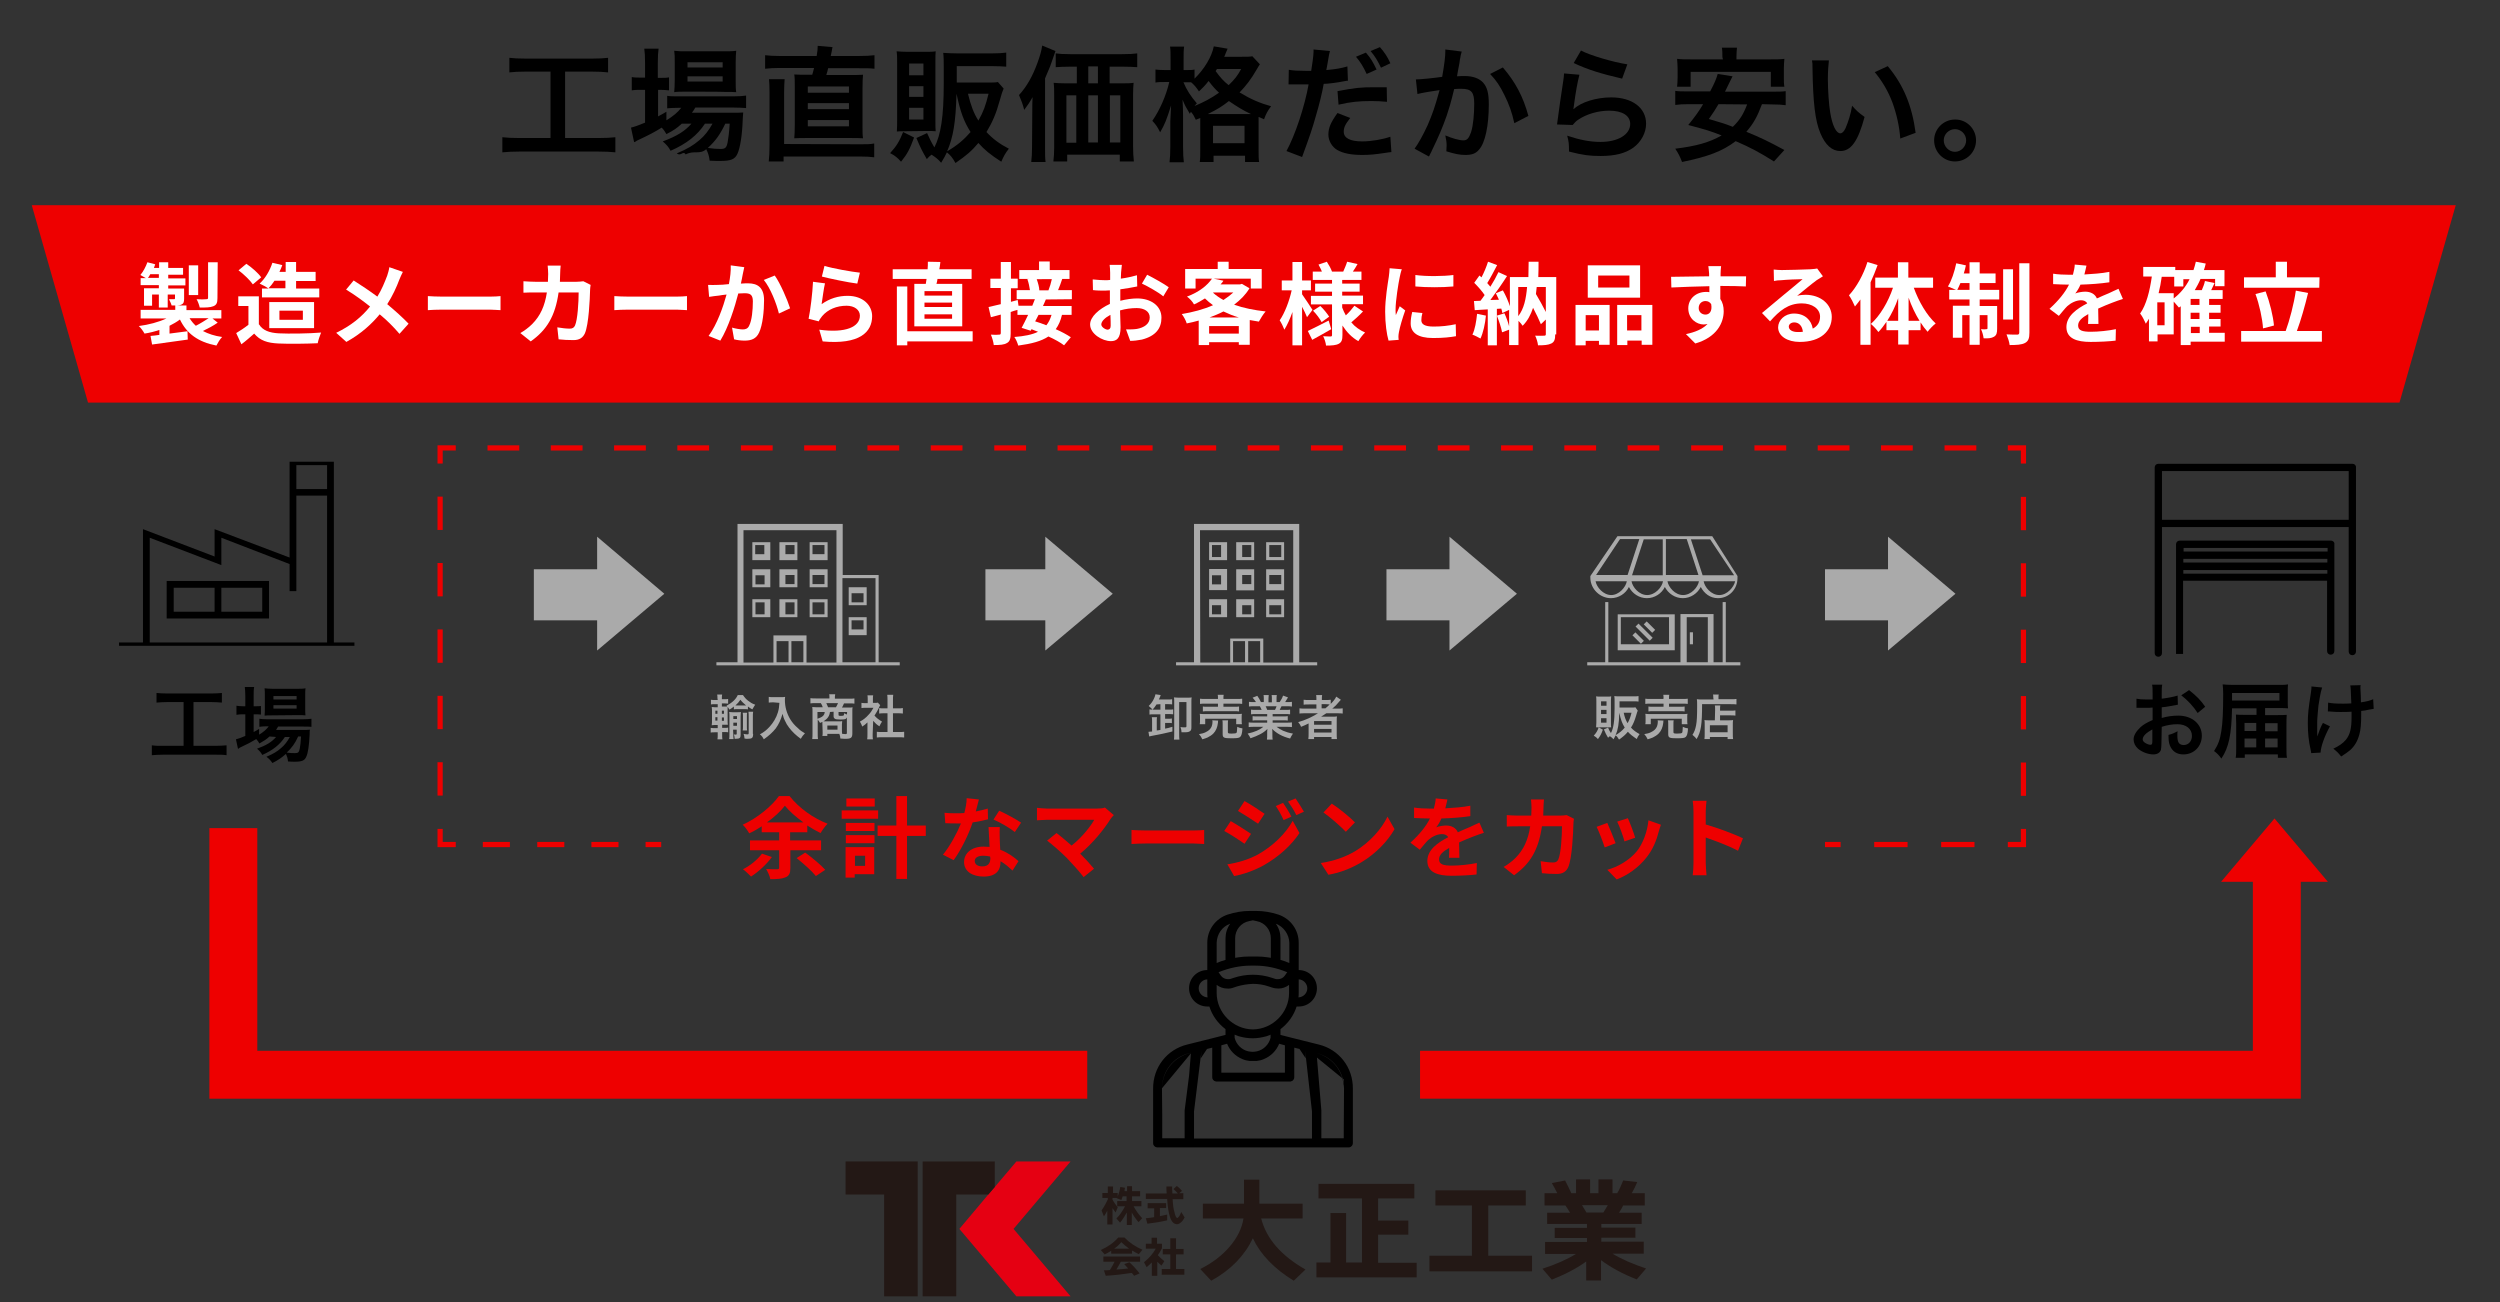 <?xml version="1.0" encoding="utf-8"?>
<!-- Generator: Adobe Illustrator 27.4.0, SVG Export Plug-In . SVG Version: 6.00 Build 0)  -->
<svg version="1.1" id="レイヤー_1" xmlns="http://www.w3.org/2000/svg" xmlns:xlink="http://www.w3.org/1999/xlink" x="0px"
	 y="0px" viewBox="0 0 960 500" style="enable-background:new 0 0 960 500;" xml:space="preserve">
<rect x="0" y="0" width="960" height="500" fill="#333333" stroke="none"/>
<style type="text/css">
	.st0{fill:#EE0000;}
	.st1{fill:#AAAAAA;}
	.st2{fill:#FFFFFF;}
	.st3{fill:#231815;}
	.st4{fill:#E50012;}
</style>
<g>
	<path d="M201.7,27.5c-2.6,0-4.3,0.1-6.1,0.3v-5.6c1.7,0.2,3.3,0.3,6.2,0.3h25.6c2.8,0,4.3-0.1,6.1-0.3v5.6c-2-0.2-3.5-0.3-6.1-0.3
		H217V53h12.8c2.8,0,4.6-0.1,6.5-0.3v5.8c-1.8-0.2-3.9-0.3-6.5-0.3h-30.4c-2.5,0-4.5,0.1-6.5,0.3v-5.8c2,0.2,3.7,0.3,6.6,0.3h11.9
		V27.5H201.7z"/>
	<path d="M261.8,47.5c-2,1.8-3,2.5-5.9,4c-0.6-1-0.8-1.4-1.8-2.5c-2.7,1.7-5,2.9-9.5,5c0,0-0.3,0.2-0.6,0.4c-0.1,0-0.3,0.1-0.5,0.2
		l-1.2-5.6c1.3-0.3,3-0.9,5.4-1.9V34.5h-1.4c-1.4,0-2.5,0-3.7,0.2v-5.1c1.1,0.2,2.2,0.2,3.8,0.2h1.3V24c0-2.4-0.1-3.9-0.3-5.3h5.5
		c-0.2,1.5-0.3,2.8-0.3,5.3v5.9h0.9c1.6,0,2.5,0,3.4-0.2v5c-1.1-0.1-2-0.2-3.3-0.2h-0.9v10.2c1.3-0.7,1.7-0.9,3.2-1.8v3.3
		c2.6-1.6,4.3-3,5.7-4.8h-1c-2,0-3.3,0.1-4.4,0.2v-4.8c1.1,0.2,2.3,0.2,4.5,0.2h20.8c2.3,0,3.8-0.1,5-0.3v4.8
		c-1.3-0.1-2.9-0.2-4.9-0.2H267c-0.4,0.8-0.7,1.1-1.3,2h15.1c2.3,0,3.2,0,4.6-0.1c-0.1,0.8-0.1,1.4-0.2,2.8c-0.2,6-1,10.8-2,13
		s-2.5,2.8-6.7,2.8c-1.3,0-2.1,0-4-0.1c-0.2-1.8-0.6-3-1.3-4.4c-2.6,2.2-4.6,0.3-7.9,2c-1-1.6-1.8,0.9-3.4-0.4
		c4.2-1.8,6.2-3,8.7-5.1c2-1.7,3.5-3.6,5-6.3h-2.9c-2.9,4.4-7,7.7-13.2,10.4c-0.8-1.5-1.5-2.3-3-3.6c5.4-2,8.6-4,11-6.8
		C265.5,47.5,261.8,47.5,261.8,47.5z M263.3,35.2c-1.9,0-3.4,0-4.4,0.2c0.1-1.3,0.2-2.7,0.2-4.6v-7c0-2,0-2.9-0.2-4.3
		c1.5,0.2,2.6,0.2,4.8,0.2h13.9c2.4,0,3.7,0,5.1-0.2c-0.1,1.3-0.2,2.3-0.2,4.7v6.6c0,2.1,0,3.5,0.2,4.6c-1-0.1-2.4-0.1-4.3-0.1
		C278.3,35.2,263.3,35.2,263.3,35.2z M264,25.9h13.5v-2H264V25.9z M264,31.3h13.5v-2H264V31.3z M278.5,47.5c-1.9,4-3.7,6.6-6.7,9.3
		c2,0.3,3.5,0.4,4.9,0.4c1.8,0,2.3-0.5,2.7-2.5c0.3-1.7,0.6-3.8,0.8-7.2H278.5z"/>
	<path d="M313.6,21.5c0.3-1.7,0.4-2.8,0.4-3.9l5.7,0.5c-0.1,0.5-0.2,0.6-0.3,1.5c-0.1,0.5-0.1,0.5-0.4,1.9h10.8c2.8,0,4.3-0.1,6-0.3
		v5.2c-1.6-0.2-3-0.2-6-0.2H318c-0.2,1-0.3,1.3-0.7,2.6h8.4c3,0,4.2,0,5.7-0.1c-0.1,1.2-0.2,2.6-0.2,5.5v13.6c0,2.8,0,4,0.2,5.3
		c-1.6-0.1-2.5-0.1-5.7-0.1h-15.1c-3,0-4,0-5.6,0.1c0.1-1.2,0.2-2.8,0.2-5.3V34.1c0-3,0-4.2-0.2-5.5c1.5,0.1,2.8,0.1,5.7,0.1h1.2
		c0.2-0.7,0.5-1.7,0.7-2.6h-13.2c-2.1,0-3.9,0.1-5.6,0.3v-5.2c1.7,0.2,3.2,0.3,5.7,0.3C299.5,21.5,313.6,21.5,313.6,21.5z
		 M330.6,55.4c2.3,0,3.5,0,5.1-0.3v5.3c-1.7-0.2-3-0.3-5.6-0.3h-29.2V62h-5.7c0.2-1.7,0.3-3.7,0.3-6.6V35.7c0-2.6-0.1-4.2-0.2-5.3h6
		c-0.1,1.4-0.2,3-0.2,5v19.9L330.6,55.4L330.6,55.4z M310.2,35.6H326v-2.4h-15.8V35.6z M310.2,41.9H326v-2.3h-15.8V41.9z
		 M310.2,48.5H326v-2.4h-15.8V48.5z"/>
	<path d="M351,52.8c-1.6,4.4-2.5,6.2-5,9.3c-1.3-1.5-2.4-2.4-4.2-3.3c2.5-2.7,3.6-4.6,5-8.1L351,52.8z M347.7,50.4
		c-2,0-2.6,0-3.3,0.1c0.1-1.7,0.1-3.1,0.1-4.8V24c0-1.7,0-3-0.2-4.3c1.2,0.1,2.5,0.2,4.2,0.2h6.8c2,0,2.9,0,4-0.2
		c-0.1,1.2-0.1,1.9-0.1,3.9v22.8c0,2.1,0,3,0.1,4c-1.1-0.1-1.8-0.1-3.4-0.1L347.7,50.4L347.7,50.4z M349.1,28.9h5.5v-4.5h-5.5V28.9z
		 M349.1,37.2h5.5v-4.1h-5.5V37.2z M349.1,45.9h5.5v-4.5h-5.5V45.9z M385.4,34c-0.5,1.2-0.7,1.7-1.5,4.6c-1.4,5.1-2.9,8.5-5.1,12.1
		c2.4,2.6,5.1,4.6,8.6,6.4c-1.3,1.6-2.1,3.1-2.9,5c-4.2-2.7-6.5-4.6-8.8-7.2c-2.6,3.1-4.6,4.8-8.8,7.7c-1-1.9-2.1-3.2-3.3-4.1
		c-0.7,1.4-1,2.1-2.2,4c-1.1-1.3-2.2-2.2-3.7-3.1c-0.7,0.5-1,0.8-1.8,1.7c-1.8-3.1-2.5-4.5-4-8.1l4.1-1.9c0.9,2,1.6,3.5,2.8,5.5
		c2.5-4.8,3.6-11.9,3.6-24.4c0-1.8,0-3.7,0-5.8c0-0.3,0-0.6,0-0.7c0-2,0-3.8-0.2-5.4c1.7,0.1,3.3,0.2,5.4,0.2h13.5
		c2.2,0,3.8-0.1,5.3-0.3v5.4c-1.5-0.1-3.1-0.2-5.2-0.2h-13.8v6.3h11.9c2,0,3,0,3.9-0.2L385.4,34z M367.3,36
		c-0.3,11.1-1.3,16.8-3.6,22.1c3.8-2.2,6.4-4.4,9-7.4C370.1,46.6,368.8,43,367.3,36L367.3,36z M371.7,36c1.1,4.5,2.2,7.5,4,10.3
		c1.9-3.3,2.8-5.8,3.9-10.3H371.7z"/>
	<path d="M396.4,42.5c0-2,0-2.8,0.1-5.2c-0.9,1.7-2,3.3-3.2,4.9c-0.6-2.3-1.1-3.6-2-5.7c3-3.3,5.2-7.2,7.1-12.4
		c1-2.8,1.5-4.5,1.8-6.6l5.1,2.1c-0.4,1.1-0.5,1.5-0.9,2.6c-1,3-1,3-3.1,7.9v26.6c0,2.6,0,4.1,0.2,5.5H396c0.2-1.9,0.3-3.3,0.3-5.6
		L396.4,42.5L396.4,42.5z M431,32c1.8,0,3.1,0,4.3-0.2c-0.1,1.3-0.2,2.5-0.2,4.5V56c0,2.4,0.1,4,0.3,6H430v-2.6h-20.2V62h-5.3
		c0.2-1.6,0.3-3.5,0.3-5.2V36.4c0-1.7,0-3.2-0.2-4.6c1.3,0.1,2.4,0.2,4.4,0.2h4.5v-6.4H411c-2.3,0-4.1,0.1-5.6,0.2v-5.3
		c1.4,0.2,3,0.3,5.6,0.3h19.9c2.7,0,4.4-0.1,5.8-0.3v5.3c-1.4-0.1-3.3-0.2-5.6-0.2h-5V32C426.2,32,431,32,431,32z M409.5,36.6v18.2
		h3.8V36.6H409.5z M421.6,25.5h-3.7V32h3.7V25.5z M417.9,54.7h3.7V36.6h-3.7V54.7z M426.2,54.7h4V36.6h-4V54.7z"/>
	<path d="M459.2,46c-0.7-1.5-1-2-1.9-3.1c-0.1,0.3-0.2,0.4-0.4,0.8c-1.6-2.7-1.7-2.8-2.8-5.4c0.1,2.2,0.2,3.9,0.2,6.2v11.9
		c0,2.5,0.1,4.4,0.3,5.9h-5.5c0.2-1.5,0.3-3.5,0.3-5.9v-9.7c0.2-4.1,0.2-4.1,0.3-6.2c-1.7,5.4-2.4,7.2-4.2,10.3
		c-1.1-2.2-1.7-3-3-4.4c2.9-4.2,5.3-9.7,6.5-14.9h-1.8c-1.5,0-2.5,0-3.5,0.2v-5c0.8,0.1,1.9,0.2,3.6,0.2h2.2v-4c0-2.5,0-3.8-0.2-5
		h5.4c-0.2,1.4-0.2,2.7-0.2,5v4h1.4c1.2,0,2,0,2.8-0.2v3.5c3.8-3.7,6.6-8.4,7.4-12.4l5.3,0.9c-0.2,0.5-0.3,0.8-0.8,1.9
		c-0.1,0.3-0.2,0.6-0.5,1.2h6.7c2.1,0,3.2,0,4.1-0.2l2.9,3.1c-0.5,0.7-0.6,0.9-1.3,2.1c-2,3.5-4,6.1-6.5,8.7
		c4.3,2.6,7.8,4.1,12.1,5.3c-1.3,1.7-2,3-2.7,5l-2.1-0.9c0,0.6,0,0.9,0,2v10.5c0,2.2,0,3.6,0.2,4.8h-5.4v-2.4H466v2.4h-5.3
		c0.2-1.2,0.2-2.5,0.2-4.7V47c0-0.7,0-1,0-1.7L459.2,46z M454.4,31.5c1.3,3.1,2.8,5.4,5.2,8.2c-0.4,0.4-0.6,0.6-0.9,1
		c3.4-1.4,6.3-2.9,9.4-5.1c-1.6-1.5-2.3-2.3-4-4.5c-1.4,1.8-2.2,2.6-3.7,4c-0.9-1.4-1.9-2.6-3-3.5c-0.9,0-1.1,0-1.8,0h-1.2V31.5z
		 M479.4,43.8c0.6,0,0.6,0,1,0c-2.9-1.3-5.6-3-8.5-5c-2.7,2.1-4.1,3-8.1,5H479.4z M465.8,55h12.1v-6.7h-12.1V55z M467.3,26.5
		c-0.2,0.3-0.2,0.4-0.5,0.8c2,2.7,3,3.8,5,5.4c2.3-2.2,3.4-3.6,4.8-6.2H467.3z"/>
	<path d="M494.9,26.8c1.7,0.3,3.6,0.4,6.4,0.4c0.6,0,1.1,0,2.2,0c0.4-2.3,0.9-6,0.9-7.3c0-0.2,0-0.5,0-0.9l6.3,0.6
		c-0.3,1.1-0.3,1.1-0.9,4.6c-0.2,1.3-0.3,1.6-0.5,2.7c3.5-0.3,5.8-0.7,8.1-1.4l0.2,5.5c-0.4,0-0.4,0-1.5,0.2c-2.4,0.5-6.2,1-7.8,1
		c-0.5,3-1.7,8-3,12.3c-1.4,5-2.2,7.3-5.3,15.8l-6-2.3c3.3-6,7-17.1,8.5-25.6c-0.3,0-0.5,0-0.6,0h-2.8c-0.2,0-0.7,0-1.5,0
		c-0.9,0-1.5,0-1.9,0c-0.2,0-0.5,0-0.9,0L494.9,26.8z M518.5,45.3c-1.9,2.4-2.5,3.6-2.5,5.3c0,2.4,2.4,3.7,7.1,3.7
		c3.5,0,8-0.8,10.8-1.8l0.4,5.9c-0.9,0.1-1.2,0.1-2.3,0.3c-4,0.6-6,0.8-8.9,0.8c-4.2,0-7.3-0.6-9.6-1.9c-2-1.2-3.4-3.5-3.4-5.9
		c0-2.6,0.9-4.7,3.5-8.3L518.5,45.3z M532.6,39.1c-2.3-0.2-3.6-0.3-6-0.3c-4.7,0-7.9,0.3-12.6,1.4l-0.4-5.2c6.8-1.3,9-1.5,14.2-1.5
		c1.3,0,1.7,0,4.7,0L532.6,39.1z M524.5,20.2c1.9,2.2,2.6,3.4,4.1,6.5l-3.8,1.7c-1.3-2.8-2.4-4.6-4.1-6.6L524.5,20.2z M530.3,26
		c-1.3-2.7-2.3-4.4-4-6.4l3.6-1.5c1.8,2.1,2.9,3.7,4,6.2L530.3,26z"/>
	<path d="M561.3,19.8c-0.1,0.4-0.3,1-0.4,1.5c-0.1,0.6-0.1,0.9-0.3,1.6c-0.1,1-0.1,1-0.8,4.6c-0.2,1-0.2,1.1-0.3,1.8
		c1.4-0.1,2-0.1,3-0.1c3.1,0,5.5,0.9,7,2.5c1.6,1.8,2.2,4.1,2.2,8.4c0,8.2-1.4,14.7-3.7,17.3c-1.3,1.6-2.8,2.1-5.3,2.1
		c-2.2,0-4.1-0.4-7.3-1.4c0-1,0.1-1.6,0.1-2.1c0-1.2-0.1-2.2-0.5-4c2.6,1.1,5.3,1.9,7,1.9c1.4,0,2.1-0.9,2.9-3.2
		c0.8-2.5,1.2-6.8,1.2-10.9c0-4.4-1.1-5.7-4.9-5.7c-1,0-1.7,0-2.8,0.1c-1.4,5.8-1.9,7.2-2.9,10.3c-1.7,4.8-3,7.8-5.7,13.4
		c-0.2,0.5-0.2,0.5-0.7,1.4c-0.1,0.3-0.1,0.3-0.4,0.8l-5.5-3c1.4-1.9,3.3-5.3,5-9c2-4.7,2.7-6.7,4.6-13.5c-2.4,0.3-7,1.1-8.5,1.5
		l-0.6-5.6c1.8,0,7.5-0.6,10.1-1c0.9-5.1,1.2-8,1.2-9.6c0-0.2,0-0.5,0-0.9L561.3,19.8z M577.1,25.9c4.8,5.6,7.8,11.2,9.8,18.6
		l-5.4,2.8c-0.9-4.1-2-7.2-3.8-10.8c-1.7-3.5-3.2-5.7-5.5-8.1L577.1,25.9z"/>
	<path d="M606.5,28.7c-0.7,2.6-1.5,7-2.1,11.7c-0.1,0.7-0.1,0.7-0.2,1.4l0.1,0.1c2.8-2.7,8.7-4.5,14.4-4.5c8.1,0,13.4,4,13.4,10.1
		c0,3.5-1.9,7-4.9,9.2c-3.1,2.2-7,3.2-12.6,3.2c-4.1,0-6.7-0.3-12.1-1.7c0-3-0.1-3.9-0.7-6.1c4.7,1.6,8.8,2.4,12.8,2.4
		c6.7,0,11.4-2.8,11.4-6.9c0-3.2-3-5.1-8.1-5.1c-4.2,0-8.7,1.3-11.9,3.5c-0.9,0.6-1.1,0.9-2.1,2l-6-0.2c0.1-0.9,0.1-1,0.4-2.9
		c0.4-3,1.1-8.2,2-13.9c0.2-1.1,0.2-1.7,0.3-2.8L606.5,28.7z M607.1,19.4c3.3,1.8,12.4,4.5,17.8,5.3l-2,5.5
		c-8.1-1.9-13.1-3.4-18.6-6L607.1,19.4z"/>
	<path d="M676.6,40c-1.8,4.8-3.3,7.5-6,10.6c5.6,2.3,8.5,3.7,14.6,7l-4,4.4c-5.4-3.4-8.9-5.3-14.7-7.8c-5.1,3.9-10.8,6-20.6,8
		c-0.7-1.9-1.4-3.3-2.6-5.1c8.1-1,13.1-2.4,17.8-5.1c-4.4-1.7-5.3-2-12.8-4c2.8-3.5,3.9-5,5.7-8h-5.5c-2.3,0-3.8,0.1-5.2,0.3v-5.4
		c1.4,0.2,2.5,0.2,5.2,0.2h8.2c1.6-3,2.4-4.9,2.9-6.7l5.7,0.9c-0.5,1-0.5,1-1,2c-0.6,1.2-0.6,1.2-1.9,3.9h18.1c2.8,0,3.9,0,5.2-0.2
		v5.4c-1.5-0.2-2.9-0.3-5.2-0.3L676.6,40L676.6,40L676.6,40z M661.4,21.9c0-1.4,0-2.5-0.2-3.6h5.8c-0.1,1-0.2,2.1-0.2,3.6v0.9h12.9
		c2.3,0,3.9,0,5.5-0.2c-0.1,1.2-0.2,2.3-0.2,3.7v3.5c0,1.4,0,2.4,0.2,3.5H680v-5.7h-30.8v5.7H644c0.1-1.1,0.2-2.1,0.2-3.5v-3.5
		c0-1.1-0.1-2.4-0.2-3.7c1.6,0.2,3.1,0.2,5.5,0.2h12.1L661.4,21.9L661.4,21.9z M659.9,40c-1.4,2.3-1.9,3.2-3.7,5.7
		c4.7,1.4,5.9,1.7,9.2,3c2.7-2.6,4.1-4.9,5.5-8.6L659.9,40L659.9,40z"/>
	<path d="M702.3,23.2c-0.2,1.8-0.4,4.1-0.4,7.2c0,4.1,0.4,9.9,0.9,12.8c0.8,5,2.3,8,3.9,8c0.7,0,1.4-0.7,2-2c1.1-2.6,2-5.4,2.5-8.6
		c1.7,1.9,2.4,2.6,4.8,4.3c-2.5,9.3-5.2,13.1-9.3,13.1c-3.2,0-5.8-2.3-7.7-6.9c-2-4.8-2.8-11.7-3-24.9c0-1.7,0-2-0.2-3
		C695.8,23.2,702.3,23.2,702.3,23.2z M724.9,25.4c6,7.2,9.3,15.1,10.7,25.6l-5.9,2.2c-0.3-4.5-1.4-9.4-3-13.8
		c-1.6-4.3-3.9-8.2-6.8-11.7L724.9,25.4z"/>
	<path d="M758.8,53.9c0,4.5-3.6,8.1-8.1,8.1c-4.4,0-8-3.6-8-8.1c0-4.4,3.6-8,8-8C755.2,45.8,758.8,49.5,758.8,53.9z M746.4,53.9
		c0,2.4,2,4.4,4.3,4.4s4.3-2,4.3-4.4s-2-4.3-4.3-4.3S746.4,51.5,746.4,53.9z"/>
</g>
<polygon class="st0" points="921.4,154.6 33.8,154.6 12.2,78.8 943,78.8 "/>
<polygon class="st1" points="255.1,228 229.3,206.1 229.3,218.6 205,218.6 205,238.2 229.3,238.2 229.3,249.8 "/>
<polygon class="st1" points="427.3,228 401.4,206.1 401.4,218.6 378.4,218.6 378.4,238.2 401.4,238.2 401.4,249.8 "/>
<g>
	<path class="st1" d="M498.9,254.3v-53.1h-40.4v53.1h-6.9v1.2h54.2v-1.2L498.9,254.3L498.9,254.3z M460.8,203.6h35.8v50.8h-11.5
		v-9.2h-5.7h-1.6h-5.4v9.2h-11.5L460.8,203.6L460.8,203.6z M478.1,254.3h-4.6v-8.1h4.6V254.3z M483.9,254.3h-4.6v-8.1h4.6V254.3z"/>
	<path class="st1" d="M493.1,230.1h-6.9v6.9h6.9V230.1z M492,235.9h-4.6v-3.5h4.6V235.9z"/>
	<path class="st1" d="M481.6,230.1h-6.9v6.9h6.9V230.1z M480.4,235.9H477v-3.5h3.5v3.5H480.4z"/>
	<path class="st1" d="M464.3,237h6.9v-6.9h-6.9V237z M465.4,232.4h3.5v3.5h-3.5V232.4z"/>
	<path class="st1" d="M493.1,218.6h-6.9v8.1h6.9V218.6z M492,224.3h-4.6v-3.5h4.6V224.3z"/>
	<path class="st1" d="M481.6,218.6h-6.9v8.1h6.9V218.6z M480.4,224.3H477v-3.5h3.5v3.5H480.4z"/>
	<path class="st1" d="M464.3,226.6h6.9v-8.1h-6.9V226.6z M465.4,220.9h3.5v3.5h-3.5V220.9z"/>
	<path class="st1" d="M493.1,208.2h-6.9v6.9h6.9V208.2z M492,213.9h-4.6v-4.6h4.6V213.9z"/>
	<path class="st1" d="M481.6,208.2h-6.9v6.9h6.9V208.2z M480.4,213.9H477v-4.6h3.5v4.6H480.4z"/>
	<path class="st1" d="M464.3,208.2v6.9h6.9v-6.9H464.3z M468.9,213.9h-3.5v-4.6h3.5V213.9z"/>
</g>
<polygon class="st1" points="582.5,228 556.6,206.1 556.6,218.6 532.4,218.6 532.4,238.2 556.6,238.2 556.6,249.8 "/>
<polygon class="st1" points="750.9,228 725,206.1 725,218.6 700.8,218.6 700.8,238.2 725,238.2 725,249.8 "/>
<polygon class="st0" points="98.8,403.5 98.8,318 80.4,318 80.4,403.5 80.4,421.9 98.8,421.9 417.5,421.9 417.5,403.5 "/>
<polygon class="st0" points="873.4,314.3 852.9,338.6 865.1,338.6 865.1,403.5 545.3,403.5 545.3,421.9 865.1,421.9 882.4,421.9 
	883.5,421.9 883.5,338.6 893.9,338.6 "/>
<g>
	<path class="st1" d="M337.4,254.3v-33.5h-13.8v-19.6h-40.4v53.1h-8.1v1.2h70.4v-1.2L337.4,254.3L337.4,254.3z M336.2,222v32.3
		h-12.7V222H336.2z M285.4,203.6h35.8v50.8h-11.5V244H304h-1.6H297v10.4h-11.5v-50.8L285.4,203.6L285.4,203.6z M302.8,254.3h-4.6
		v-8.1h4.6V254.3z M308.5,254.3h-4.6v-8.1h4.6V254.3z"/>
	<path class="st1" d="M317.8,230.1h-6.9v6.9h6.9V230.1z M316.6,235.9H312v-4.6h4.6V235.9z"/>
	<path class="st1" d="M306.2,230.1h-6.9v6.9h6.9V230.1z M305.1,235.9h-3.5v-4.6h3.5V235.9z"/>
	<path class="st1" d="M288.9,237h6.9v-6.9h-6.9V237z M290.1,231.3h3.5v4.6h-3.5V231.3z"/>
	<path class="st1" d="M317.8,218.6h-6.9v6.9h6.9V218.6z M316.6,224.3H312v-3.5h4.6V224.3z"/>
	<path class="st1" d="M306.2,218.6h-6.9v6.9h6.9V218.6z M305.1,224.3h-3.5v-3.5h3.5V224.3z"/>
	<path class="st1" d="M288.9,225.5h6.9v-6.9h-6.9V225.5z M290.1,220.9h3.5v3.5h-3.5V220.9z"/>
	<path class="st1" d="M317.8,208.2h-6.9v6.9h6.9V208.2z M316.6,212.8H312v-3.5h4.6V212.8z"/>
	<path class="st1" d="M306.2,208.2h-6.9v6.9h6.9V208.2z M305.1,212.8h-3.5v-3.5h3.5V212.8z"/>
	<path class="st1" d="M288.9,208.2v6.9h6.9v-6.9H288.9z M293.5,212.8H290v-3.5h3.5V212.8z"/>
	<path class="st1" d="M332.8,243.9V237h-6.9v6.9H332.8z M327,238.2h4.6v3.5H327V238.2z"/>
	<path class="st1" d="M332.8,225.5h-6.9v6.9h6.9V225.5z M331.6,231.3H327v-3.5h4.6V231.3z"/>
</g>
<g>
	<path class="st1" d="M618.6,229.7c3,0,5.7-1.8,6.9-4.3c1.3,2.5,3.9,4.3,6.9,4.3s5.7-1.8,6.9-4.3c1.3,2.5,3.9,4.3,6.9,4.3
		s5.6-1.8,6.9-4.3c1.3,2.5,3.6,4.3,6.6,4.3c4.3,0,7.5-3.5,7.5-7.7v-0.8l-9.7-15.3h-36.4l-10.4,15.3v0.8
		C610.8,226.2,614.4,229.7,618.6,229.7z M632.5,228.5c-3.1,0-5.6-3-6-5.3h12.1C638.2,225.5,635.6,228.5,632.5,228.5z M626.7,220.9
		l4.5-13.8h7.3v13.8H626.7z M639.7,207h8l4.5,13.8h-12.5V207z M646.3,228.5c-3.1,0-5.6-3-6-5.3h12.1
		C652,225.5,649.4,228.5,646.3,228.5z M660.2,228.5c-3.1,0-5.6-3-6-5.3h12.1C665.8,225.5,663.2,228.5,660.2,228.5z M665.9,220.9H654
		h-0.2l-4.5-13.8h7.4L665.9,220.9z M622.1,207h7.4l-4.5,13.8h-0.2h-11.9L622.1,207z M624.7,223.2c-0.4,2.3-3,5.3-6,5.3s-5.6-3-6-5.3
		H624.7L624.7,223.2z"/>
	<path class="st1" d="M621.2,249.7h21.9v-13.8h-21.9V249.7z M622.4,237h18.5v10.4h-18.5V237z"/>
	<rect x="628.3" y="242.6" transform="matrix(0.707 -0.707 0.707 0.707 11.13 516.646)" class="st1" width="1.6" height="4.6"/>
	
		<rect x="632.6" y="238.3" transform="matrix(0.707 -0.707 0.707 0.707 15.471 518.52)" class="st1" width="1.6" height="4.6"/>
	<rect x="630.7" y="239" transform="matrix(0.707 -0.707 0.707 0.707 13.172 517.521)" class="st1" width="1.6" height="7.7"/>
	<rect x="648.9" y="242.8" class="st1" width="1.2" height="4.6"/>
	<path class="st1" d="M662.7,254.3v-23.1h-1.2v23.1H658v-18.5h-12.7v18.5h-27.7v-23.1h-1.2v23.1h-6.9v1.2h58.8v-1.2H662.7z
		 M647.7,237h8.1v17.3h-8.1V237z"/>
</g>
<g>
	<path d="M64,237.5h39.3v-14.4H64V237.5z M85,225.7h15.7v9.2H85V225.7z M66.7,225.7h15.7v9.2H66.7V225.7z"/>
	<path d="M128.2,177.3h-17v36.8l-28.8-10.9v10.5l-27.5-10.5v43.5h-9.2v1.3h90.4v-1.3h-7.9V177.3z M125.6,246.7H57.5v-40.2L85,217
		v-10.5l26.2,10.1V227h2.6v-12.1v-24.6h11.8V246.7z M125.6,187.8h-11.8v-9.2h11.8V187.8z"/>
</g>
<g>
	<path d="M64.2,269.6c-1.7,0-2.8,0.1-4.1,0.2v-3.7c1.1,0.1,2.2,0.2,4.1,0.2h16.9c1.9,0,2.9-0.1,4.1-0.2v3.7c-1.3-0.1-2.3-0.2-4-0.2
		h-6.9v16.8h8.4c1.8,0,3-0.1,4.3-0.2v3.8c-1.2-0.2-2.6-0.2-4.3-0.2H62.6c-1.6,0-3,0.1-4.3,0.2v-3.8c1.3,0.2,2.4,0.2,4.3,0.2h7.9
		v-16.8H64.2z"/>
	<path d="M103.5,282.8c-1.3,1.2-2,1.6-3.9,2.7c-0.4-0.7-0.5-0.9-1.2-1.7c-1.8,1.1-3.3,1.9-6.3,3.3c0,0-0.2,0.1-0.4,0.3
		c-0.1,0-0.2,0.1-0.3,0.2l-0.8-3.7c0.8-0.2,2-0.6,3.6-1.3v-8.3h-0.9c-0.9,0-1.6,0-2.5,0.2V271c0.7,0.1,1.4,0.2,2.5,0.2h0.9v-3.9
		c0-1.6-0.1-2.5-0.2-3.5h3.6c-0.2,1-0.2,1.9-0.2,3.5v3.9H98c1,0,1.7,0,2.2-0.1v3.3c-0.8-0.1-1.4-0.1-2.2-0.1h-0.6v6.8
		c0.8-0.4,1.1-0.6,2.1-1.2v2.2c1.7-1,2.8-2,3.7-3.2h-0.7c-1.3,0-2.2,0.1-2.9,0.2V276c0.7,0.1,1.5,0.2,3,0.2h13.7
		c1.5,0,2.5-0.1,3.3-0.2v3.1c-0.9-0.1-1.9-0.1-3.2-0.1h-9.6c-0.3,0.5-0.4,0.7-0.8,1.3h10c1.5,0,2.1,0,3-0.1
		c-0.1,0.5-0.1,0.9-0.1,1.9c-0.2,4-0.6,7.1-1.3,8.5c-0.6,1.4-1.6,1.9-4.4,1.9c-0.8,0-1.4,0-2.6-0.1c-0.1-1.2-0.4-2-0.8-2.9
		c-1.7,1.5-3,2.4-5.2,3.5c-0.7-1-1.2-1.6-2.3-2.4c2.8-1.2,4.1-2,5.7-3.4c1.3-1.1,2.3-2.4,3.3-4.2h-1.9c-1.9,2.9-4.6,5.1-8.7,6.9
		c-0.5-1-1-1.5-2-2.4c3.6-1.3,5.7-2.6,7.3-4.5L103.5,282.8L103.5,282.8L103.5,282.8z M104.5,274.7c-1.2,0-2.3,0-2.9,0.1
		c0.1-0.9,0.1-1.8,0.1-3v-4.6c0-1.4,0-1.9-0.1-2.9c1,0.1,1.7,0.2,3.2,0.2h9.1c1.6,0,2.5,0,3.4-0.2c-0.1,0.9-0.1,1.5-0.1,3.1v4.3
		c0,1.4,0,2.3,0.1,3c-0.7-0.1-1.6-0.1-2.9-0.1L104.5,274.7L104.5,274.7z M105,268.6h8.9v-1.3H105V268.6z M105,272.1h8.9v-1.3H105
		V272.1z M114.5,282.8c-1.2,2.7-2.5,4.4-4.4,6.2c1.3,0.2,2.3,0.2,3.2,0.2c1.2,0,1.5-0.3,1.8-1.7c0.2-1.1,0.4-2.5,0.5-4.7H114.5
		L114.5,282.8z"/>
</g>
<g>
	<path class="st1" d="M275.5,268.1c0-0.5,0-0.9-0.1-1.4h1.9c-0.1,0.4-0.1,0.9-0.1,1.4v0.4h0.8c0.8,0,1.1,0,1.6-0.1v1.8
		c-0.5,0-0.8-0.1-1.6-0.1h-0.8v1.2h1c0.4,0,0.6,0,1,0L279,271c2.2-1.2,3.6-2.5,4.3-4.1h2c0.6,0.9,1.1,1.5,2,2.2
		c0.8,0.6,1.5,1.1,2.7,1.5c-0.4,0.6-0.6,0.9-1.1,1.8c-0.8-0.4-1-0.6-1.7-1.1v1.1c-0.4-0.1-0.8-0.1-1.4-0.1h-2.6c-0.6,0-1,0-1.4,0.1
		v-1.1c-0.6,0.5-1,0.8-1.7,1.2c-0.3-0.5-0.4-0.7-0.7-1.1c0,0.5,0,0.6,0,1.6v3.3c0,1.1,0,1.5,0.1,2c-0.2,0-0.2,0-0.5,0
		c-0.1,0-0.1,0-1.2,0h-0.5v1.2h0.8c0.7,0,1.1,0,1.5-0.1v1.8c-0.5-0.1-0.9-0.1-1.5-0.1h-0.8v1.1c0,0.7,0,1.2,0.1,1.7h-1.9
		c0.1-0.5,0.1-1,0.1-1.7v-1h-1.1c-0.7,0-1.2,0-1.6,0.1v-1.8c0.5,0.1,0.9,0.1,1.6,0.1h1.1v-1.2h-0.4c-0.8,0-1.3,0-1.9,0.1
		c0.1-0.6,0.1-1.2,0.1-2.1v-3c0-0.9,0-1.4-0.1-1.9c0.2,0,0.6,0,1.3,0.1h1v-1.2h-1c-0.7,0-1.1,0-1.6,0.1v-1.8
		c0.5,0.1,0.9,0.1,1.6,0.1h1L275.5,268.1L275.5,268.1z M274.7,272.9v1.2h0.8v-1.2H274.7z M274.7,275.4v1.3h0.8v-1.3H274.7z
		 M278,274.1v-1.2h-0.8v1.2H278z M278,276.8v-1.3h-0.8v1.3H278z M281.6,282.2c0,0.6,0,1.2,0.1,1.6H280c0.1-0.5,0.1-1.1,0.1-1.7V275
		c0-0.7,0-1.1-0.1-1.6c0.3,0,0.7,0.1,1.3,0.1h1.9c0.6,0,1,0,1.3-0.1c0,0.4-0.1,0.9-0.1,1.7v7.1c0,1.2-0.4,1.5-1.9,1.5
		c-0.1,0-0.2,0-0.4,0c0-0.7-0.1-1.1-0.3-1.7c0.3,0.1,0.6,0.1,0.8,0.1c0.2,0,0.3-0.1,0.3-0.3v-1.6h-1.4L281.6,282.2L281.6,282.2z
		 M283,276.1V275h-1.4v1.1H283z M283,278.7v-1.2h-1.4v1.2H283z M285.8,270.9c0.2,0,0.4,0,0.7,0c-0.9-0.8-1.5-1.3-2.2-2.2
		c-0.6,0.9-1,1.4-1.9,2.2c0.3,0,0.5,0,0.7,0H285.8z M286.9,273.7c-0.1,0.4-0.1,0.8-0.1,1.5v3.7c0,0.7,0,1.1,0.1,1.6h-1.7
		c0.1-0.5,0.1-1,0.1-1.6v-3.7c0-0.6,0-1-0.1-1.5H286.9L286.9,273.7z M289.2,281.8c0,1.6-0.4,1.9-2.2,1.9c-0.3,0-0.6,0-1.1-0.1
		c-0.1-0.7-0.1-1.2-0.4-1.8c0.6,0.1,1,0.2,1.4,0.2c0.5,0,0.6-0.1,0.6-0.5v-6.2c0-0.9,0-1.4-0.1-2h1.8c-0.1,0.6-0.1,1.2-0.1,2v6.5
		H289.2z"/>
	<path class="st1" d="M297,269.7c-0.5,0-1.1,0-1.8,0.1v-2.2c0.5,0.1,0.9,0.1,1.7,0.1h2.9c0.8,0,1.3,0,1.7-0.1
		c-0.1,0.5-0.1,0.7-0.1,1.2c0,2.6,0.7,5.1,2,7.3c0.8,1.3,1.7,2.4,3,3.5c0.9,0.9,1.5,1.3,2.7,2c-0.7,0.7-1.1,1.2-1.6,2.1
		c-1.8-1.3-3.2-2.6-4.5-4.3c-0.7-0.9-1.1-1.6-1.6-2.7c-0.5-1-0.6-1.5-0.9-2.6c-0.7,2.4-1.4,3.9-2.6,5.6c-1.2,1.5-2.6,2.8-4.6,4.2
		c-0.4-0.8-0.8-1.4-1.5-1.9c1.6-0.9,2.5-1.6,3.7-2.9c1.4-1.5,2.6-3.5,3.2-5.5c0.4-1.3,0.5-2.2,0.6-3.7L297,269.7L297,269.7z"/>
	<path class="st1" d="M315.8,278.1c0-0.4,0-0.5,0-0.9c-0.3,0.2-0.5,0.2-0.9,0.4c-0.3-0.5-0.5-0.8-0.9-1.3v5.2c0,1,0,1.6,0.1,2.3
		h-2.2c0.1-0.7,0.1-1.3,0.1-2.2v-8.5c0-0.6,0-1-0.1-1.6c0.3,0,1.2,0.1,1.8,0.1h2.2c-0.1-0.6-0.4-1.1-0.7-1.6h-1.9
		c-0.9,0-1.5,0-2.1,0.1v-2c0.7,0.1,1.3,0.1,2.2,0.1h5.1v-0.5c0-0.4,0-0.8-0.1-1.1h2.3v0.2c-0.1,0.4-0.1,0.6-0.1,1v0.5h5.3
		c0.9,0,1.6,0,2.2-0.1v2c-0.5-0.1-1.1-0.1-2-0.1h-2c-0.4,0.9-0.5,1.2-0.8,1.6h2.4c1,0,1.3,0,1.7-0.1c-0.1,0.5-0.1,0.8-0.1,1.6v8.5
		c0,1.6-0.6,2-2.5,2c-0.2,0-0.9,0-2.1-0.1c-0.1-0.8-0.1-1.1-0.4-1.8c-0.3,0-0.3,0-0.4,0h-4.2v0.8h-1.9c0.1-0.4,0.1-0.7,0.1-1.4
		L315.8,278.1L315.8,278.1z M313.9,273.4v2.6c1.9-0.6,2.7-1.3,2.8-2.6H313.9z M318.7,273.4c-0.2,1.6-0.9,2.6-2.5,3.6
		c0.5,0,0.6,0,1.1,0h4.6c0.7,0,1.3,0,1.5-0.1c0,0.5-0.1,0.9-0.1,1.3v2.2c0,0.6,0,0.9,0.1,1.4c0.5,0,0.9,0.1,1.2,0.1
		c0.5,0,0.6-0.1,0.6-0.5v-5.9c-0.3,0.7-0.8,0.8-2.6,0.8c-1.2,0-1.7-0.1-2-0.3c-0.3-0.2-0.5-0.5-0.5-0.9v-1.8L318.7,273.4
		L318.7,273.4z M321,271.6c0.3-0.5,0.6-1.1,0.8-1.6h-4.5c0.3,0.6,0.4,0.9,0.7,1.6H321z M317.7,280.2h3.9v-1.6h-3.9V280.2z
		 M325.3,273.4H322v1.1c0,0.3,0.1,0.4,1,0.4c0.6,0,0.9-0.1,1-0.2s0.1-0.4,0.1-0.8c0.5,0.2,0.8,0.3,1.1,0.5L325.3,273.4L325.3,273.4z
		"/>
	<path class="st1" d="M335.1,282c0,0.9,0,1.3,0.1,1.9H333c0.1-0.6,0.1-1.1,0.1-1.9v-4.6c-0.7,0.7-1.1,1-2,1.6
		c-0.2-0.7-0.6-1.4-0.9-1.9c1.3-0.7,2.2-1.4,3.2-2.5c0.9-0.9,1.4-1.7,2-2.8h-3c-0.7,0-1.1,0-1.6,0.1v-2c0.5,0.1,0.8,0.1,1.5,0.1h0.9
		v-1.6c0-0.5,0-1-0.1-1.4h2.2c-0.1,0.4-0.1,0.8-0.1,1.4v1.5h0.8c0.6,0,0.8,0,1.1-0.1l0.9,1c-0.2,0.3-0.3,0.5-0.4,0.8
		c-0.6,1.3-1,1.9-1.8,3.2c0.9,1,1.7,1.6,2.9,2.3c-0.4,0.6-0.7,1.1-1,1.8c-1-0.6-1.6-1.2-2.4-2.1L335.1,282L335.1,282z M342.9,281.1
		h2.2c0.9,0,1.5,0,2.1-0.1v2.2c-0.6-0.1-1.4-0.1-2.1-0.1h-6.3c-0.7,0-1.4,0-2.1,0.1V281c0.6,0.1,1.2,0.1,2.1,0.1h2v-7.2h-1.4
		c-0.6,0-1.2,0-1.8,0.1v-2.1c0.5,0.1,1,0.1,1.8,0.1h1.4v-3.3c0-0.8,0-1.2-0.1-1.9h2.3c-0.1,0.7-0.1,1.1-0.1,1.9v3.3h2
		c0.8,0,1.3,0,1.8-0.1v2.1c-0.6-0.1-1.2-0.1-1.8-0.1h-2V281.1L342.9,281.1z"/>
</g>
<g>
	<path class="st1" d="M615.5,280.2c-0.6,1.7-1,2.4-1.9,3.6c-0.5-0.6-0.9-0.9-1.6-1.3c1-1.1,1.4-1.8,1.9-3.2L615.5,280.2z
		 M614.2,279.3c-0.8,0-1,0-1.3,0c0-0.6,0.1-1.2,0.1-1.8v-8.4c0-0.6,0-1.2-0.1-1.7c0.5,0.1,1,0.1,1.6,0.1h2.6c0.8,0,1.1,0,1.6-0.1
		c0,0.5-0.1,0.7-0.1,1.5v8.8c0,0.8,0,1.2,0.1,1.6c-0.4,0-0.7,0-1.3,0H614.2L614.2,279.3L614.2,279.3z M614.8,271h2.1v-1.7h-2.1V271z
		 M614.8,274.2h2.1v-1.6h-2.1V274.2z M614.8,277.5h2.1v-1.7h-2.1V277.5z M628.9,272.9c-0.2,0.5-0.3,0.6-0.6,1.8
		c-0.6,2-1.1,3.3-2,4.7c0.9,1,2,1.8,3.3,2.5c-0.5,0.6-0.8,1.2-1.1,1.9c-1.6-1.1-2.5-1.8-3.4-2.8c-1,1.2-1.8,1.9-3.4,3
		c-0.4-0.7-0.8-1.3-1.3-1.6c-0.3,0.6-0.4,0.8-0.8,1.5c-0.4-0.5-0.8-0.8-1.4-1.2c-0.3,0.2-0.4,0.3-0.7,0.6c-0.7-1.2-1-1.7-1.6-3.2
		l1.6-0.7c0.3,0.8,0.6,1.4,1.1,2.1c1-1.9,1.4-4.6,1.4-9.5c0-0.7,0-1.4,0-2.3c0-0.1,0-0.2,0-0.3c0-0.8,0-1.5-0.1-2.1
		c0.6,0.1,1.3,0.1,2.1,0.1h5.2c0.8,0,1.5,0,2-0.1v2.1c-0.6-0.1-1.2-0.1-2-0.1h-5.3v2.4h4.6c0.8,0,1.2,0,1.5-0.1L628.9,272.9z
		 M621.8,273.7c-0.1,4.3-0.5,6.5-1.4,8.6c1.5-0.9,2.5-1.7,3.5-2.9C622.9,277.8,622.4,276.4,621.8,273.7L621.8,273.7z M623.5,273.7
		c0.4,1.8,0.8,2.9,1.5,4c0.7-1.3,1.1-2.3,1.5-4H623.5z"/>
	<path class="st1" d="M638.8,276.7c-0.1,0.2-0.1,0.4-0.1,0.8c-0.2,1.8-0.8,3.2-1.8,4.2c-0.6,0.6-1.4,1.1-2.2,1.5
		c-0.5,0.2-1,0.4-2,0.7c-0.4-0.9-0.7-1.3-1.3-2c1.1-0.2,1.7-0.3,2.5-0.7c1.3-0.6,2-1.3,2.4-2.3c0.2-0.5,0.3-1.2,0.3-1.7
		c0-0.2,0-0.4-0.1-0.6L638.8,276.7z M631.8,278.1c0.1-0.4,0.1-0.8,0.1-1.3v-1.3c0-0.6,0-0.9-0.1-1.4c0.6,0.1,1.1,0.1,2,0.1H646
		c0.9,0,1.3,0,2-0.1c-0.1,0.4-0.1,0.7-0.1,1.3v1.3c0,0.6,0,0.9,0.1,1.4h-2.2V276h-11.9v2.1H631.8z M638.8,268.2c0-0.7,0-1-0.1-1.4
		h2.3c-0.1,0.4-0.1,0.7-0.1,1.4v0.2h5c1,0,1.7,0,2.2-0.1v2c-0.6-0.1-1.2-0.1-2.2-0.1h-5v1.2h4.1c0.9,0,1.4,0,1.9-0.1v1.9
		c-0.5-0.1-1-0.1-1.9-0.1h-10.1c-0.9,0-1.3,0-1.9,0.1v-1.9c0.5,0.1,0.9,0.1,1.9,0.1h3.9v-1.2H634c-1,0-1.6,0-2.2,0.1v-2
		c0.5,0.1,1.2,0.1,2.2,0.1h4.7L638.8,268.2L638.8,268.2z M642.6,281.1c0,0.5,0.2,0.6,1.4,0.6c1.3,0,1.7-0.1,1.9-0.3
		c0.2-0.2,0.2-0.7,0.3-2.3c0.6,0.3,1.2,0.5,2,0.6c-0.1,1.9-0.4,2.9-0.9,3.3c-0.4,0.4-1.3,0.5-3.4,0.5c-2.8,0-3.3-0.2-3.3-1.6v-3.8
		c0-0.8,0-1.1-0.1-1.5h2.2c-0.1,0.4-0.1,0.8-0.1,1.4L642.6,281.1L642.6,281.1z"/>
	<path class="st1" d="M657.9,267.8c0-0.5,0-0.8-0.1-1.1h2.2c-0.1,0.3-0.1,0.6-0.1,1.1v0.7h4.6c1.1,0,1.8,0,2.3-0.1v2.1
		c-0.6-0.1-1.4-0.1-2.3-0.1h-10.9c0,7.8-0.4,10.6-2.1,13.4c-0.6-0.7-0.8-1-1.6-1.6c0.7-1.1,1.1-2.1,1.4-3.7c0.3-1.6,0.4-3.5,0.4-7.2
		c0-1.6,0-2.2-0.1-2.8c0.6,0.1,1.3,0.1,2.2,0.1h4.2L657.9,267.8L657.9,267.8z M658.6,272.7c0-1,0-1.4-0.1-1.8h2.1
		c-0.1,0.4-0.1,0.8-0.1,1.8v0.2h3.9c0.9,0,1.5,0,2-0.1v2c-0.5-0.1-1.2-0.1-1.9-0.1h-4v1.9h3.4c0.8,0,1.2,0,1.6-0.1
		c-0.1,0.6-0.1,1.1-0.1,1.9v3c0,1.1,0,1.8,0.1,2.4h-2.1V283h-6.8v0.8h-2.1c0.1-0.5,0.1-1.3,0.1-2.3v-3.4c0-0.7,0-1.1-0.1-1.6
		c0.5,0.1,0.9,0.1,1.6,0.1h2.4L658.6,272.7L658.6,272.7z M656.6,281.2h6.8v-2.7h-6.8V281.2z"/>
</g>
<g>
	<path class="st1" d="M444.1,270.5c-0.5,0.8-0.8,1.2-1.5,2c-0.6-0.6-0.9-0.9-1.5-1.4c0.9-0.9,1.6-1.8,2.1-3c0.3-0.6,0.3-0.8,0.5-1.5
		l2,0.3c-0.1,0.2-0.1,0.3-0.2,0.6c-0.2,0.5-0.3,0.7-0.5,1.1h3.5c0.7,0,1.1,0,1.6-0.1v2c-0.5-0.1-0.9-0.1-1.5-0.1h-1.2v2.1h1.7
		c0.6,0,1,0,1.4-0.1v1.9c-0.3,0-0.8-0.1-1.4-0.1h-1.7v1.8h1.2c0.7,0,1,0,1.4-0.1v1.8c-0.4-0.1-0.8-0.1-1.4-0.1h-1.2v2.2
		c1-0.2,1.5-0.3,2.8-0.7v1.8c-2.5,0.6-5.2,1.2-8,1.7c-0.4,0.1-0.5,0.1-0.9,0.2L441,281c0.1,0,0.1,0,0.2,0c0.2,0,0.2,0,1.2-0.1v-3.7
		c0-0.8,0-1.3-0.1-1.8h2c-0.1,0.5-0.1,0.8-0.1,1.6v3.5c0.3,0,0.7-0.1,1.4-0.2v-6h-2.7c-0.6,0-1.1,0-1.5,0.1v-2
		c0.4,0.1,0.9,0.1,1.6,0.1h2.6v-2.1L444.1,270.5L444.1,270.5L444.1,270.5z M457.5,279.2c0,0.9-0.1,1.3-0.6,1.6
		c-0.4,0.3-1,0.4-2.2,0.4c-0.1,0-0.5,0-1,0c0-0.7-0.1-1.2-0.4-2c0.8,0.1,1,0.1,1.7,0.1c0.5,0,0.6-0.1,0.6-0.5v-9.2h-2.8v12.2
		c0,1,0,1.7,0.1,2.2h-2.1c0.1-0.5,0.1-1.2,0.1-2.2v-12.4c0-0.8,0-1.2-0.1-1.6c0.4,0,0.9,0.1,1.6,0.1h3.6c0.8,0,1.2,0,1.6-0.1
		c-0.1,0.5-0.1,0.9-0.1,1.7L457.5,279.2L457.5,279.2z"/>
	<path class="st1" d="M467.8,276.7c-0.1,0.2-0.1,0.4-0.1,0.8c-0.2,1.8-0.8,3.2-1.8,4.2c-0.6,0.6-1.4,1.1-2.2,1.5
		c-0.5,0.2-1,0.4-2,0.7c-0.4-0.9-0.7-1.3-1.3-2c1.1-0.2,1.7-0.3,2.5-0.7c1.3-0.6,2-1.3,2.4-2.3c0.2-0.5,0.3-1.2,0.3-1.7
		c0-0.2,0-0.4-0.1-0.6L467.8,276.7z M460.7,278.1c0.1-0.4,0.1-0.8,0.1-1.3v-1.3c0-0.6,0-0.9-0.1-1.4c0.6,0.1,1.1,0.1,2,0.1h12.2
		c0.9,0,1.3,0,2-0.1c-0.1,0.4-0.1,0.7-0.1,1.3v1.3c0,0.6,0,0.9,0.1,1.4h-2.2V276h-11.9v2.1H460.7z M467.7,268.2c0-0.7,0-1-0.1-1.4
		h2.3c-0.1,0.4-0.1,0.7-0.1,1.4v0.2h5c1,0,1.7,0,2.2-0.1v2c-0.6-0.1-1.2-0.1-2.2-0.1h-5v1.2h4.1c0.9,0,1.4,0,1.9-0.1v1.9
		c-0.5-0.1-1-0.1-1.9-0.1h-10.1c-0.9,0-1.3,0-1.9,0.1v-1.9c0.5,0.1,0.9,0.1,1.9,0.1h3.9v-1.2H463c-1,0-1.6,0-2.2,0.1v-2
		c0.5,0.1,1.2,0.1,2.2,0.1h4.7V268.2L467.7,268.2z M471.5,281.1c0,0.5,0.2,0.6,1.4,0.6c1.3,0,1.7-0.1,1.9-0.3
		c0.2-0.2,0.2-0.7,0.3-2.3c0.6,0.3,1.2,0.5,2,0.6c-0.1,1.9-0.4,2.9-0.9,3.3c-0.4,0.4-1.3,0.5-3.4,0.5c-2.8,0-3.3-0.2-3.3-1.6v-3.8
		c0-0.8,0-1.1-0.1-1.5h2.2c-0.1,0.4-0.1,0.8-0.1,1.4V281.1L471.5,281.1z"/>
	<path class="st1" d="M482.3,274.2c-0.8,0-1.3,0-1.9,0.1v-1.8c0.5,0.1,1,0.1,1.9,0.1h2.2c-0.3-0.6-0.5-1-0.7-1.4h-2
		c-0.9,0-1.6,0-2.2,0.1v-1.8c0.6,0.1,1.2,0.1,2.1,0.1h0.6c-0.4-0.6-0.6-0.9-1.3-1.7l1.8-0.7c0.6,0.9,0.9,1.3,1.4,2.4h1.1v-1.3
		c0-0.6,0-1.1-0.1-1.4h2c0,0.3-0.1,0.7-0.1,1.4v1.4h1.3v-1.4c0-0.6,0-1-0.1-1.4h2c-0.1,0.4-0.1,0.8-0.1,1.4v1.3h1.2
		c0.6-0.9,1-1.6,1.3-2.5l1.9,0.7c-0.4,0.7-0.7,1.2-1.1,1.8h0.5c1,0,1.5,0,2.1-0.1v1.8c-0.6-0.1-1.3-0.1-2.2-0.1h-1.8
		c-0.4,0.7-0.4,0.9-0.7,1.4h2.1c0.9,0,1.4,0,1.9-0.1v1.8c-0.6-0.1-1-0.1-1.9-0.1h-4.8v0.9h3.9c0.8,0,1.4,0,1.9-0.1v1.7
		c-0.5-0.1-1.1-0.1-1.9-0.1h-3.9v0.9h5.2c1.1,0,1.7,0,2.2-0.1v1.8c-0.7-0.1-1.4-0.1-2.2-0.1h-3.7c0.6,0.5,1.5,1,2.5,1.5
		c1.2,0.5,2.1,0.8,3.8,1.1c-0.5,0.7-0.7,1.1-1.1,1.9c-3.1-0.8-5.2-2-6.9-3.7c0.1,0.7,0.1,0.9,0.1,1.3v0.9c0,0.8,0,1.3,0.1,1.9h-2.2
		c0.1-0.5,0.1-1.1,0.1-1.9v-0.9c0-0.4,0-0.5,0.1-1.3c-0.9,0.9-1.6,1.4-2.7,2c-1.2,0.6-2.3,1.1-3.8,1.6c-0.3-0.6-0.6-1.2-1.1-1.8
		c2.7-0.6,4.6-1.4,6-2.6h-3.4c-0.9,0-1.5,0-2.2,0.1v-1.8c0.6,0.1,1.2,0.1,2.2,0.1h4.9v-0.9h-3.7c-0.8,0-1.4,0-1.9,0.1V275
		c0.5,0.1,1.1,0.1,1.9,0.1h3.7v-0.9H482.3L482.3,274.2z M489.6,272.6c0.3-0.5,0.4-0.9,0.6-1.4H486c0.3,0.6,0.4,0.8,0.6,1.4H489.6z"
		/>
	<path class="st1" d="M501.2,273.9c-0.9,0-1.6,0-2.2,0.1v-2c0.5,0.1,1.2,0.1,2.3,0.1h4.2v-1.6h-2.8c-1,0-1.6,0-2.1,0.1v-1.9
		c0.5,0.1,1.2,0.1,2.2,0.1h2.7v-0.3c0-0.7,0-1.1-0.1-1.6h2.3c-0.1,0.5-0.1,0.9-0.1,1.6v0.3h1.3c0.9,0,1.5,0,2.1-0.1v1.6
		c1-1,1.8-2,2.1-2.8l1.8,1.2c-0.1,0.1-0.4,0.4-0.8,0.9c-0.7,0.9-1.5,1.7-2.5,2.5h1.9c1,0,1.5,0,2.1-0.1v2c-0.6-0.1-1.3-0.1-2.3-0.1
		h-4c-0.7,0.5-1.2,0.8-2,1.3c0.4,0,1,0,1.5,0h2.7c0.9,0,1.4,0,1.9-0.1c-0.1,0.5-0.1,1-0.1,2v4.6c0,1,0,1.6,0.1,2.1h-2.1V283h-6.7
		v0.8h-2.2c0.1-0.6,0.1-1.3,0.1-2.1v-2.9c0-0.3,0-0.7,0-1c-1.1,0.6-1.5,0.7-2.9,1.3c-0.3-0.8-0.6-1.2-1.1-1.8
		c2.8-0.8,5.2-1.9,7.6-3.4H501.2L501.2,273.9L501.2,273.9z M504.6,278.3h6.7v-1.4h-6.7V278.3z M504.6,281.3h6.7v-1.4h-6.7V281.3z
		 M508.8,272.1c0.7-0.5,1.2-1,1.8-1.6c-0.5,0-0.8-0.1-1.6-0.1h-1.5v1.6h1.3L508.8,272.1L508.8,272.1z"/>
</g>
<g>
	<path d="M830,285.2c0,1.3-0.1,2-0.2,2.7c-0.3,1.1-1.4,1.8-2.9,1.8c-2,0-4.4-0.9-5.9-2.2c-1.1-1-1.7-2.2-1.7-3.6
		c0-1.5,1-3.1,2.7-4.7c1.1-1,2.5-1.8,4.6-2.7v-4.8c-0.3,0-0.3,0-1.3,0.1c-0.5,0-0.9,0-1.7,0c-0.5,0-1.4,0-1.7,0c-0.4,0-0.7,0-0.8,0
		s-0.4,0-0.7,0v-3.5c0.9,0.2,2.1,0.3,3.8,0.3c0.3,0,0.7,0,1.1,0c0.8,0,0.9,0,1.3,0v-2.1c0-1.8,0-2.6-0.2-3.6h3.9
		c-0.2,1-0.2,1.7-0.2,3.4v2c2.4-0.3,4.5-0.7,6.1-1.2l0.1,3.5c-0.6,0.1-1.2,0.2-3.3,0.6c-1,0.2-1.7,0.3-2.9,0.4v4.1
		c2.1-0.6,4.1-0.9,6.4-0.9c5.2,0,9,3.2,9,7.7c0,4.1-3,7.2-7.1,7.2c-2.5,0-4.3-1.2-5.2-3.5c-0.4-1.1-0.5-2.1-0.5-4
		c1.6-0.4,2.1-0.7,3.5-1.4c-0.1,0.6-0.1,0.9-0.1,1.4c0,1.3,0.1,2.2,0.4,2.8c0.3,0.7,1.1,1.1,2,1.1c1.9,0,3.2-1.5,3.2-3.5
		c0-2.7-2.2-4.5-5.6-4.5c-1.9,0-3.8,0.3-6,1L830,285.2z M826.5,280.1c-2.4,1.3-3.7,2.6-3.7,3.8c0,0.5,0.3,1,1,1.4
		c0.6,0.4,1.4,0.7,2,0.7c0.5,0,0.7-0.3,0.7-1.3V280.1z M843.9,273.8c-1.6-2.5-3.9-5-6.3-6.8l3-2c2.7,2.1,4.6,4,6.2,6.4L843.9,273.8z
		"/>
	<path d="M866.5,272h-9.4c-0.2,10-1.2,15-4.1,19.3c-0.8-1.2-1.7-2.1-2.8-2.9c1.6-2.5,2.3-4.4,2.8-7.7c0.5-3.1,0.7-7.4,0.7-14.3
		c0-1.6-0.1-2.5-0.2-3.6c1,0.1,2.3,0.2,4.1,0.2H875c1.5,0,2.6,0,3.6-0.2c-0.1,0.8-0.1,1.4-0.1,2.8v3.7c0,1.2,0,2.1,0.1,2.7
		c-1-0.1-2.1-0.1-3.4-0.1h-5.4v2.7h4.6c1.6,0,2.8,0,3.7-0.1c-0.1,1.3-0.1,2.4-0.1,3.6v9.2c0,1.7,0,2.7,0.2,3.7h-3.5v-1.3H862v1.3
		h-3.5c0.2-1,0.2-2.3,0.2-3.9v-9.2c0-1.1-0.1-2.5-0.1-3.5c1.1,0.1,2,0.1,3.6,0.1h4.3V272L866.5,272z M875.3,269v-2.9h-18.2v2.9
		H875.3z M861.9,277.6v3.1h4.5v-3.1H861.9z M861.9,283.6v3.4h4.5v-3.4H861.9z M874.6,280.8v-3.1h-4.8v3.1H874.6z M874.6,287v-3.4
		h-4.8v3.4H874.6z"/>
	<path d="M894.7,278.9c-2.1,3.8-3.5,7.8-3.6,10.1l-3.6,0.2c0-0.4-0.1-0.6-0.2-1.2c-0.8-3.5-1.1-6.7-1.1-10.2c0-3.6,0.2-5.4,1.2-11.9
		c0.2-1.3,0.2-1.7,0.2-2.3l4.1,0.4c-0.4,1.3-0.6,2-0.9,3.8c-0.5,2.7-0.6,3.6-0.8,6.2c-0.2,2.1-0.2,3-0.2,3.6c0,0.1,0,0.5,0,1
		c0,0.3,0,0.9,0,2.4c0,0.3,0,0.4,0,0.6c0,0.5,0.1,0.7,0.1,1.2c0.5-1.7,1.3-3.8,2.1-5.2L894.7,278.9z M894,269.8
		c1.4,0.3,3,0.4,5.6,0.4c1.2,0,1.7,0,3.3-0.1c-0.2-5.5-0.2-5.8-0.4-6.9l4-0.1c-0.1,0.5-0.1,0.7-0.1,1.1c0,0.3,0,0.6,0.1,2
		c0,0.3,0.1,1.5,0.1,3.5c2.2-0.3,3.6-0.7,4.7-1.2l0.2,3.7c-0.5,0.1-0.7,0.1-1.8,0.3c-1.4,0.3-1.7,0.4-3,0.5c0,0.7,0,0.9,0,1.5
		c0,3.3-0.2,5.9-0.7,7.5c-0.7,2.6-1.8,4.5-3.6,6.1c-1,0.8-1.8,1.4-3.4,2.4c-1.1-1.4-1.6-1.9-3-3c2.1-1,3.6-2,4.8-3.4
		c1.6-2,2.2-4.2,2.2-8.8c0-0.7,0-0.9,0-2c-1.1,0.1-2.7,0.1-4.3,0.1c-0.9,0-2,0-2.9-0.1s-1-0.1-1.4-0.1c-0.1,0-0.3,0-0.5,0L894,269.8
		L894,269.8z"/>
</g>
<g>
	<path class="st2" d="M83.6,123.9c-1.7,1.2-3.8,2.3-5.7,3.2c2.1,1.1,4.5,1.9,7.4,2.3c-0.8,0.8-1.7,2.3-2.2,3.3
		c-7.1-1.4-11.4-4.6-14-10c-1.2,0.9-2.6,1.7-4,2.4v3c2.2-0.3,4.6-0.6,6.9-0.9l0.1,3.2c-4.8,0.7-9.9,1.4-13.7,1.9l-0.6-3.3
		c1-0.1,2.2-0.2,3.4-0.4v-1.9c-1.8,0.6-3.7,1.1-5.7,1.4c-0.5-0.9-1.4-2.2-2.2-2.9c3.8-0.5,7.6-1.5,10.6-2.9H54V119h13.3v-1.7
		c-0.4,0-0.9,0-1.4,0c-0.2-0.8-0.7-1.7-1-2.4c0.8,0,1.6,0,1.9,0s0.4-0.1,0.4-0.4v-1.4h-2.8v5H61v-5h-2.6v4.3h-3.1v-6.7H61v-1.2h-7
		v-2.7h2c-0.7-0.4-1.6-0.9-2.1-1.2c1.1-1.3,2.1-3.2,2.7-4.9l3,0.8c-0.2,0.5-0.3,0.9-0.5,1.4h2v-2.2h3.5v2.2h5.7v2.6h-5.7v1.4h6.6
		v2.7h-6.6v1.2h6.1v3.9c0,1.3-0.2,1.9-1.1,2.3c-0.4,0.2-1,0.3-1.6,0.3h3.6v1.8H85v3.2h-3.4L83.6,123.9z M61,106.7v-1.4h-3.3
		c-0.3,0.5-0.5,1-0.9,1.4H61z M76.1,113.3h-3.6v-11.4h3.6V113.3z M72.8,122.2c0.7,1.1,1.5,2.1,2.4,2.9c1.6-0.8,3.5-2,4.9-2.9H72.8z
		 M83.5,114.5c0,1.7-0.3,2.6-1.6,3.1c-1.2,0.5-2.9,0.5-5.2,0.5c-0.2-1-0.7-2.3-1.2-3.2c1.5,0.1,3.2,0.1,3.7,0c0.5,0,0.7-0.1,0.7-0.6
		v-13.6h3.7L83.5,114.5L83.5,114.5z"/>
	<path class="st2" d="M99.5,124.6c1.4,2.3,4,3.2,7.5,3.4c4,0.2,11.7,0.1,16.3-0.3c-0.4,1-1.1,2.9-1.3,4.1c-4.1,0.2-11,0.3-15.1,0.1
		c-4.2-0.2-7-1.1-9.3-3.8c-1.5,1.3-3,2.7-4.9,4.1l-2-4.3c1.5-0.9,3.2-2,4.7-3.2v-7.2h-3.9v-3.7h7.9v10.8L99.5,124.6L99.5,124.6z
		 M97.1,109.2c-1.1-1.6-3.5-3.9-5.5-5.4l3-2.5c2.1,1.4,4.6,3.6,5.7,5.2L97.1,109.2z M103.1,110.8c-0.8-0.6-2.5-1.5-3.4-1.9
		c2.1-1.9,3.9-4.9,4.9-8l3.8,0.9c-0.3,0.9-0.7,1.8-1.1,2.6h2.4v-3.8h4v3.8h7.5v3.5h-7.5v2.9h8.9v3.4h-22v-3.4H103.1z M105.4,107.8
		c-0.7,1.1-1.5,2.1-2.3,2.9h6.5v-2.9H105.4z M103.4,126v-10h17.2v10H103.4z M107.3,122.8h9v-3.5h-9V122.8z"/>
	<path class="st2" d="M154.7,104.4c-0.4,0.8-1.1,2.3-1.4,3.1c-1,2.7-2.6,6.2-4.6,9.3c3,2.5,5.9,5.1,8.2,7.5l-3.5,3.9
		c-2.4-2.8-4.8-5.2-7.6-7.5c-3,3.6-7,7.4-12.8,10.6l-3.9-3.5c5.6-2.7,9.7-6,13-10.1c-2.4-1.9-5.7-4.4-9.2-6.5l2.9-3.5
		c2.7,1.7,6.3,4.1,9.1,6.2c1.7-2.7,2.8-5.5,3.8-8.1c0.3-0.9,0.7-2.3,0.8-3.2L154.7,104.4z"/>
	<path class="st2" d="M164.3,113.7c1.2,0.1,3.7,0.2,5.5,0.2h18.4c1.6,0,3.1-0.1,4-0.2v5.4c-0.8,0-2.6-0.2-4-0.2h-18.4
		c-2,0-4.3,0.1-5.5,0.2V113.7z"/>
	<path class="st2" d="M226.8,109.4c-0.1,0.6-0.2,1.4-0.2,1.8c-0.1,3.7-0.5,13.3-2,16.8c-0.8,1.7-2.1,2.6-4.4,2.6c-2,0-4-0.1-5.7-0.3
		l-0.5-4.6c1.7,0.3,3.5,0.5,4.8,0.5c1.1,0,1.6-0.4,2-1.2c1-2.2,1.4-9,1.4-12.7h-7.7c-1.3,9.1-4.5,14.4-10.7,18.8l-4-3.2
		c1.4-0.8,3.1-2,4.5-3.4c3.2-3.2,4.9-7,5.7-12.2h-4.5c-1.2,0-3.1,0-4.5,0.1V108c1.4,0.1,3.2,0.2,4.5,0.2h4.9c0-1,0.1-2,0.1-3
		c0-0.8-0.1-2.3-0.2-3.2h5c-0.1,0.8-0.2,2.2-0.2,3.1c0,1.1-0.1,2.1-0.1,3.1h6.4c0.9,0,1.7-0.1,2.6-0.2L226.8,109.4z"/>
	<path class="st2" d="M235.9,113.7c1.2,0.1,3.7,0.2,5.5,0.2h18.4c1.6,0,3.1-0.1,4-0.2v5.4c-0.8,0-2.6-0.2-4-0.2h-18.4
		c-2,0-4.3,0.1-5.5,0.2V113.7z"/>
	<path class="st2" d="M285.8,102.6c-0.2,0.9-0.4,2-0.6,2.8c-0.2,1-0.4,2.3-0.7,3.5c1.1-0.1,2.2-0.1,2.8-0.1c3.6,0,6.1,1.6,6.1,6.5
		c0,4-0.5,9.4-1.9,12.4c-1.1,2.4-3,3.1-5.6,3.1c-1.3,0-2.9-0.2-4-0.5l-0.8-4.5c1.3,0.4,3.3,0.7,4.1,0.7c1.1,0,2-0.3,2.5-1.5
		c1-1.9,1.4-5.9,1.4-9.3c0-2.7-1.2-3.1-3.3-3.1c-0.5,0-1.4,0.1-2.3,0.1c-1.3,5.1-3.8,13.1-6.9,18.1l-4.5-1.8
		c3.3-4.5,5.6-11.2,6.9-15.9c-1.2,0.1-2.3,0.3-2.9,0.4c-1,0.1-2.7,0.3-3.8,0.5l-0.4-4.6c1.2,0.1,2.4,0,3.6,0c1.1,0,2.7-0.1,4.4-0.3
		c0.5-2.6,0.8-5.1,0.7-7.2L285.8,102.6z M297.5,105.8c2.1,2.9,4.9,9.4,5.9,12.6l-4.3,2c-0.9-3.8-3.3-9.9-5.8-12.9L297.5,105.8z"/>
	<path class="st2" d="M315.5,116.8c3.1-2.2,6.4-3.2,10-3.2c6,0,9.4,3.7,9.4,7.8c0,6.2-4.9,11-19,9.7l-1.3-4.5
		c10.2,1.4,15.6-1.1,15.6-5.4c0-2.2-2.1-3.8-5.1-3.8c-3.8,0-7.2,1.4-9.4,4c-0.6,0.8-1,1.3-1.3,2l-3.9-1c0.7-3.3,1.5-9.9,1.7-14.2
		l4.6,0.6C316.3,110.8,315.8,114.9,315.5,116.8z M316.6,102.1c3.2,1,10.6,2.3,13.6,2.6l-1,4.2c-3.4-0.4-11-2-13.6-2.7L316.6,102.1z"
		/>
	<path class="st2" d="M355.5,109c0.1-0.6,0.2-1.2,0.3-1.9h-13v-3.7h13.4c0.1-1,0.1-2,0.1-2.9l4.8,0.1c-0.1,0.9-0.2,1.9-0.4,2.8h12.4
		v3.7H360c-0.1,0.7-0.2,1.3-0.4,1.9h9.9v16.3h-18.4V109H355.5z M373.5,131.1h-25.1v1.5h-4V110h4v17.2h25.1V131.1z M365.6,111.8H355
		v1.7h10.6V111.8z M365.6,116.2H355v1.7h10.6V116.2z M365.6,120.7H355v1.7h10.6V120.7z"/>
	<path class="st2" d="M401.6,115c-0.3,0.8-0.7,1.6-1.1,2.5h11v3.4h-3.7c-0.5,2.2-1.3,4-2.4,5.5c2.3,1,4.3,2.1,5.8,3.1l-2.6,3.1
		c-1.4-1.1-3.6-2.3-6-3.4c-2.7,1.8-6.4,2.8-11.6,3.5c-0.3-1.1-0.9-2.5-1.5-3.3c3.9-0.3,6.9-0.9,9.1-2c-0.9-0.3-1.7-0.7-2.5-1
		l-0.3,0.6l-3.5-1.1c0.8-1.4,1.6-3.2,2.5-5h-4.1V119c-0.9,0.2-1.7,0.5-2.6,0.8v8.2c0,2-0.3,3.1-1.4,3.7c-1.1,0.7-2.7,0.8-5.1,0.8
		c-0.1-1.1-0.6-2.8-1.1-4c1.3,0.1,2.7,0.1,3.2,0c0.4,0,0.6-0.1,0.6-0.7v-7l-3.8,1l-0.9-3.9c1.3-0.3,2.9-0.7,4.7-1.1v-6.2h-4V107h4
		v-6.4h3.9v6.4h2.6v3.7h-2.6v5.2l2.6-0.7l0.3,2.2h5.3c0.4-0.9,0.7-1.7,1-2.5h-7v-3.5h5.1c-0.2-1.3-0.5-2.9-1-4.2l0.7-0.1h-3.8v-3.4
		h7.6v-3.3h4.1v3.3h7.6v3.4h-2.8c-0.5,1.6-1.1,3.1-1.6,4.3h5.3v3.5L401.6,115L401.6,115z M398.8,120.9c-0.4,0.9-0.9,1.7-1.3,2.5
		c1.3,0.4,2.8,0.9,4.3,1.5c0.9-1.1,1.5-2.4,2-4H398.8z M398.1,107.2c0.5,1.4,1,3.2,1,4.3H399h3.6c0.5-1.2,1-2.9,1.3-4.3H398.1z"/>
	<path class="st2" d="M430.2,115.5c2.3-0.6,4.6-0.9,6.5-0.9c5.2,0,9.3,2.8,9.3,7.4c0,4-2.1,7-7.5,8.4c-1.6,0.3-3.1,0.5-4.5,0.5
		l-1.6-4.4c1.5,0,3,0,4.2-0.2c2.7-0.5,4.9-1.9,4.9-4.4c0-2.3-2.1-3.6-5-3.6c-2.1,0-4.3,0.3-6.4,0.9c0.1,2.7,0.2,5.3,0.2,6.5
		c0,4.2-1.5,5.3-3.7,5.3c-3.3,0-8-2.8-8-6.4c0-3,3.5-6,7.6-7.9c0-0.8,0-1.6,0-2.4v-2.8c-0.7,0-1.3,0.1-1.8,0.1c-1.5,0-3.3,0-4.7-0.2
		l-0.1-4.1c2,0.2,3.5,0.3,4.7,0.3c0.6,0,1.3,0,2-0.1c0-1.2,0-2.2,0-2.8c0-0.7-0.1-2.4-0.2-3h4.7c-0.1,0.6-0.2,2.1-0.3,2.9
		c0,0.8-0.1,1.6-0.1,2.4c2.2-0.3,4.5-0.8,6.2-1.3l0.1,4.3c-1.9,0.4-4.3,0.8-6.5,1.1c0,1,0,2.1,0,3.1L430.2,115.5L430.2,115.5z
		 M426.5,125.1c0-0.9,0-2.4-0.1-4.2c-2.1,1.1-3.5,2.5-3.5,3.7c0,1,1.6,2,2.5,2C426,126.5,426.5,126.2,426.5,125.1z M440.5,105.5
		c2.6,1.3,6.5,3.5,8.3,4.8l-2.1,3.5c-1.6-1.4-6-3.9-8.2-4.9L440.5,105.5z"/>
	<path class="st2" d="M479.8,110.7c-1.5,2.5-3.5,4.5-5.9,6.3c3.6,1.3,7.7,2.1,12.1,2.6c-0.9,1-2,2.8-2.6,3.9
		c-1.2-0.2-2.4-0.4-3.5-0.6v9.5h-4.2v-1h-11.4v1.1h-4v-9.4c-1.5,0.4-3,0.8-4.6,1.1c-0.3-1.1-1.2-2.7-1.9-3.6c4.2-0.7,8.4-1.8,12-3.4
		c-1.1-0.8-2.1-1.6-3.1-2.6c-1.3,0.8-2.6,1.6-4.2,2.3c-0.5-1-1.8-2.4-2.7-3c4.8-1.8,7.9-4.4,9.6-6.9h-6.3v3.8h-4v-7.5h12.5v-2.8h4.2
		v2.8h12.7v7.5h-4.2V107H466l3.8,0.8c-0.3,0.5-0.7,1-1.1,1.4h7.5l0.7-0.2L479.8,110.7z M475.7,128.1v-2.9h-11.4v2.9H475.7z
		 M475.7,121.9c-2.1-0.6-4-1.4-5.9-2.3c-1.7,0.9-3.5,1.6-5.3,2.3H475.7z M465.8,112.4c1.1,1,2.5,2,4,2.8c1.4-0.9,2.7-1.9,3.8-2.9
		H466L465.8,112.4z"/>
	<path class="st2" d="M501.9,121.8c-0.4-1-1.1-2.5-1.9-4v14.8h-3.7v-12.8c-0.9,2.6-2,5-3.1,6.8c-0.4-1.1-1.2-2.7-1.8-3.6
		c1.9-2.7,3.7-7.4,4.6-11.5h-3.8v-3.8h4.1v-7.1h3.7v7.1h3.4v3.8H500v1.5c0.9,1.3,3.4,5,4,6L501.9,121.8z M511.2,126.4
		c-2.4,1.4-5.1,2.9-7.3,4.1l-1.7-3.4c2-0.9,5-2.5,8-4L511.2,126.4z M523.4,119.6c-1.4,1.5-3.2,3.1-4.5,4.2c1.4,1.7,3.3,3,5.3,3.9
		c-0.9,0.8-2,2.3-2.6,3.3c-2.5-1.4-4.5-3.5-6.1-6v3.6c0,1.9-0.3,2.8-1.4,3.4c-1.1,0.6-2.7,0.7-4.9,0.7c-0.1-1.1-0.6-2.6-1.1-3.6
		c1.2,0.1,2.5,0.1,2.9,0.1s0.5-0.2,0.5-0.6v-11.7h-8.1v-3.3h8.1V112H505v-3.1h6.5v-1.4h-7.4v-3.2h3.5c-0.3-0.9-0.9-1.9-1.3-2.7
		l3.2-1.1c0.8,1.2,1.6,2.7,2,3.8h4.3c0.5-1.2,1.2-2.7,1.5-3.8l4,0.9c-0.6,1-1.2,2.1-1.8,2.9h3.3v3.2h-7.4v1.4h6.7v3.1h-6.7v1.5h8
		v3.3h-8v1.3c0.4,1.1,0.9,2.1,1.4,3c1.2-1.1,2.5-2.6,3.3-3.7L523.4,119.6z M507,117.5c1.3,1.2,2.7,3,3.4,4.1l-2.9,2.1
		c-0.6-1.2-2-3.1-3.3-4.4L507,117.5z"/>
	<path class="st2" d="M538.3,103.4c-0.3,0.7-0.7,2.4-0.8,3c-0.5,2.3-1.6,9.1-1.6,12.4c0,0.7,0,1.5,0.1,2.2c0.5-1.2,1-2.3,1.5-3.4
		l2.1,1.6c-1,2.8-2.1,6.5-2.4,8.3c-0.1,0.5-0.2,1.2-0.2,1.6c0,0.4,0,0.9,0.1,1.4l-3.9,0.3c-0.7-2.4-1.3-6.5-1.3-11.1
		c0-5.1,1-10.8,1.4-13.4c0.1-1,0.3-2.3,0.3-3.3L538.3,103.4z M546.2,120.2c-0.3,1.1-0.4,1.9-0.4,2.8c0,1.5,1.3,2.4,4.7,2.4
		c3.1,0,5.6-0.3,8.5-0.9l0.1,4.6c-2.2,0.4-4.9,0.7-8.8,0.7c-5.9,0-8.6-2.1-8.6-5.6c0-1.4,0.2-2.8,0.6-4.4L546.2,120.2z M558.1,105.6
		v4.4c-4.2,0.4-10.3,0.4-14.6,0v-4.4C547.7,106.2,554.4,106.1,558.1,105.6z"/>
	<path class="st2" d="M570.6,121.2c-0.3,3.2-1.1,6.7-2.1,8.8c-0.7-0.4-2.2-1.2-3.1-1.5c1-2,1.5-5.1,1.8-8L570.6,121.2z M597.2,128.4
		c0,1.9-0.3,2.9-1.5,3.5s-2.8,0.7-5.1,0.7c-0.1-1.1-0.6-2.7-1.1-3.7c1.4,0.1,3,0,3.5,0c0.4,0,0.6-0.1,0.6-0.6v-5.6l-1.9,1.8
		c-0.7-1.7-1.8-4-3-6.3c-0.9,2.7-2.1,5-4,6.9c-0.3-0.5-1-1.3-1.6-1.9v9.3h-3.6v-5.9l-2.7,1c-0.3-1.7-1.2-4.4-2-6.4l2.9-0.9
		c0.7,1.5,1.4,3.4,1.8,5V119l-2.6,1.2c-0.1-0.5-0.2-1.1-0.4-1.7l-1.7,0.1v14h-3.5v-13.8l-5,0.3l-0.3-3.5l2.5-0.1
		c0.5-0.7,1.1-1.4,1.6-2.2c-1-1.5-2.6-3.3-4-4.7l2-2.8c0.2,0.2,0.5,0.4,0.8,0.7c1-1.9,1.9-4.1,2.5-6l3.5,1.3c-1.2,2.3-2.6,5-3.8,6.9
		c0.4,0.5,0.8,0.9,1.2,1.4c1.2-1.9,2.3-3.9,3.1-5.6l3.3,1.5c-1.9,3-4.3,6.4-6.4,9.2l3.3-0.1c-0.4-0.9-0.8-1.7-1.2-2.5l2.7-1.1
		c1.1,1.9,2.1,4.2,2.7,6.1v-11.2h7.1c0-1.9,0.1-3.8,0.1-5.9h3.8c0,2.1,0,4-0.1,5.9h6.9v22L597.2,128.4L597.2,128.4z M583,121.4
		c2.2-2.8,3-6.6,3.4-11.2H583V121.4z M590.1,110.2c-0.1,0.9-0.2,1.9-0.3,2.7c1.3,2.2,2.7,4.7,3.8,6.9v-9.6H590.1z"/>
	<path class="st2" d="M605,117.1h13.1v15.3H614v-1.5h-5.1v1.7H605V117.1z M608.9,121v5.9h5.1V121H608.9z M629.8,114.3h-20.1v-12.4
		h20.1V114.3z M625.7,105.8h-12v4.6h12V105.8z M634.5,117.1v15.3h-4.1v-1.6h-5.5v1.7H621v-15.4L634.5,117.1L634.5,117.1z
		 M630.3,126.9V121h-5.5v5.9H630.3z"/>
	<path class="st2" d="M670.4,110c-2.1-0.1-5.2-0.2-9.8-0.2c0,1.7,0,3.6,0,5c0.9,1.3,1.3,2.9,1.3,4.7c0,4.4-2.6,10-10.9,12.4
		l-3.6-3.6c3.4-0.7,6.4-1.9,8.3-3.9c-0.5,0.1-1,0.2-1.5,0.2c-2.6,0-5.9-2.1-5.9-6.2c0-3.8,3.1-6.3,6.8-6.3c0.5,0,0.9,0,1.3,0.1v-2.3
		c-5.1,0.1-10.4,0.3-14.6,0.5l-0.1-4.1c3.9,0,10-0.2,14.6-0.2c0-0.4,0-0.8,0-1c-0.1-1.1-0.2-2.4-0.3-2.9h4.9
		c-0.1,0.5-0.2,2.4-0.2,2.9c0,0.3,0,0.6,0,1c3.4,0,8.1,0,9.8,0L670.4,110z M654.9,120.8c1.4,0,2.7-1.1,2.2-4
		c-0.5-0.8-1.3-1.2-2.2-1.2c-1.3,0-2.6,0.9-2.6,2.7C652.3,119.9,653.6,120.8,654.9,120.8z"/>
	<path class="st2" d="M700,106.1c-0.8,0.5-1.6,1-2.4,1.5c-1.8,1.3-5.4,4.3-7.5,6c1.1-0.3,2.1-0.4,3.2-0.4c5.8,0,10.1,3.6,10.1,8.5
		c0,5.3-4.1,9.6-12.3,9.6c-4.7,0-8.3-2.2-8.3-5.6c0-2.7,2.5-5.3,6.1-5.3c4.2,0,6.7,2.6,7.2,5.8c1.9-1,2.8-2.6,2.8-4.6
		c0-3.1-3.1-5.1-7-5.1c-5.2,0-8.6,2.8-12.2,6.9l-3.1-3.2c2.4-2,6.5-5.4,8.5-7.1c1.9-1.6,5.4-4.4,7.1-5.9c-1.7,0-6.4,0.2-8.2,0.4
		c-0.9,0-2,0.1-2.8,0.3l-0.1-4.4c1,0.1,2.1,0.2,3.1,0.2c1.8,0,9.1-0.2,11-0.3c1.4-0.1,2.2-0.2,2.6-0.3L700,106.1z M692.3,127.4
		c-0.2-2.2-1.5-3.6-3.3-3.6c-1.3,0-2.1,0.8-2.1,1.6c0,1.3,1.4,2.1,3.4,2.1C691,127.5,691.7,127.5,692.3,127.4z"/>
	<path class="st2" d="M721,101.8c-0.8,2.2-1.7,4.4-2.7,6.6v24h-3.9V115c-0.7,0.9-1.4,1.9-2.1,2.7c-0.4-1-1.5-3.2-2.3-4.3
		c2.9-3.1,5.6-8,7.1-12.8L721,101.8z M734.9,110.5c1.9,5.3,5,10.6,8.4,13.7c-0.9,0.7-2.3,2.1-3.1,3.2c-1-1.1-1.9-2.3-2.7-3.6v3h-4.6
		v5.5h-4v-5.5h-4.5v-3.2c-1,1.4-2,2.8-3.1,3.9c-0.7-1-2-2.4-2.9-3.1c3.5-3.1,6.7-8.5,8.5-13.9h-6.8v-3.9h8.7v-5.9h4v5.9h9.5v3.9
		C742.3,110.5,734.9,110.5,734.9,110.5z M728.9,123.2v-8.7c-1.1,3.2-2.6,6.2-4.2,8.7H728.9z M737.1,123.2c-1.6-2.6-3.1-5.7-4.2-8.9
		v8.9H737.1z"/>
	<path class="st2" d="M760.2,111.3h7.5v3.7h-7.5v2.5h6.7v8.7c0,1.6-0.2,2.5-1.2,3.1s-2.3,0.7-4,0.6c-0.1-1-0.5-2.5-1-3.5
		c1,0.1,1.8,0.1,2.1,0c0.3,0,0.4-0.1,0.4-0.4v-5h-3v11.4h-3.9V121h-2.8v8.7h-3.6v-12.3h6.4V115h-7.8v-3.7h2.6
		c-0.9-0.4-2.3-1-3.1-1.3c1.4-2.2,2.5-5.6,3.2-8.9l3.7,0.8c-0.2,1.1-0.5,2.1-0.8,3.1h2.2v-4.3h3.9v4.3h6.1v3.7h-6.1L760.2,111.3
		L760.2,111.3z M756.3,111.3v-2.6h-3.5c-0.4,1-0.8,1.8-1.2,2.6H756.3z M773,122.7h-3.8v-19.3h3.8V122.7z M779.3,101.1v26.6
		c0,2.2-0.4,3.3-1.7,4s-3.3,0.8-5.9,0.8c-0.1-1.1-0.7-2.9-1.2-4.1c1.7,0.1,3.5,0.1,4.1,0.1c0.5,0,0.8-0.2,0.8-0.8v-26.6H779.3z"/>
	<path class="st2" d="M801.8,124.6c0.1-1,0.1-2.6,0.1-4c-2.5,1.4-3.9,2.7-3.9,4.4c0,1.9,1.6,2.4,4.9,2.4c2.9,0,6.7-0.4,9.6-1
		l-0.1,4.4c-2.3,0.3-6.4,0.5-9.6,0.5c-5.3,0-9.3-1.3-9.3-5.7c0-4.3,4.1-7.1,8-9.1c-0.5-0.9-1.4-1.2-2.4-1.2c-1.9,0-4,1.1-5.3,2.3
		c-1,1-2,2.3-3.2,3.7l-3.6-2.7c3.6-3.3,6-6.3,7.5-9.3h-0.4c-1.4,0-3.9-0.1-5.7-0.2v-4c1.7,0.3,4.3,0.4,6,0.4h1.6
		c0.4-1.5,0.7-2.9,0.7-3.9l4.5,0.4c-0.2,0.8-0.4,2-0.8,3.4c3.2-0.2,6.6-0.4,9.6-1v4c-3.3,0.5-7.4,0.8-11.1,0.9
		c-0.5,1.2-1.2,2.4-2,3.4c0.9-0.4,2.7-0.7,3.8-0.7c2.1,0,3.8,0.9,4.5,2.6c1.7-0.8,3.2-1.4,4.6-2c1.3-0.6,2.5-1.2,3.7-1.7l1.7,3.9
		c-1.1,0.3-2.9,1-4,1.4c-1.5,0.6-3.4,1.3-5.5,2.3c0,1.9,0.1,4.4,0.1,5.9h-4L801.8,124.6L801.8,124.6z"/>
	<path class="st2" d="M854.3,131.2h-13.1v1.3h-3.8v-14.9c-0.2,0.2-0.5,0.4-0.7,0.5c-0.4-0.5-1.3-1.5-2-2.3v12.6h-6.2v2.7h-3.3v-8.7
		c-0.4,0.7-0.8,1.3-1.2,1.9c-0.4-0.9-1.4-3-2.2-3.9c2.4-3.4,3.7-8.6,4.5-14.2H823v-3.7h12.3v1.2h7c0.3-1,0.7-2.1,0.9-3.2l3.8,0.7
		c-0.2,0.9-0.4,1.7-0.7,2.5h7.9v6.2h-3.6v-2.8H845c-0.6,1.5-1.4,2.9-2.2,4.3h2.7c0.5-1.2,1-2.4,1.2-3.5l3.7,0.8
		c-0.4,0.9-0.9,1.8-1.3,2.7h4.4v3.4h-5.2v2.3h4.4v3h-4.4v2.4h4.4v2.9h-4.4v2.4h6L854.3,131.2L854.3,131.2z M831.2,116.1h-2.8v8.8
		h2.8V116.1z M834.7,114.6c2.5-1.9,4.6-4.4,6.1-7.4h-2.4v2.8h-3.5v-3.7h-4.8c-0.3,2.2-0.7,4.3-1.2,6.3h5.8L834.7,114.6L834.7,114.6z
		 M844.6,114.8h-3.4v2.3h3.4V114.8z M844.6,120.1h-3.4v2.4h3.4V120.1z M841.3,127.9h3.4v-2.4h-3.4V127.9z"/>
	<path class="st2" d="M891.6,127.1v4.1h-31v-4.1h17.1c1.5-4.1,3.2-10.5,3.9-15.5l4.7,0.9c-1.2,5-2.8,10.6-4.3,14.6H891.6z
		 M890.6,110.5h-28.9v-4h12.2v-6h4.3v6h12.5L890.6,110.5L890.6,110.5z M869,126.1c-0.2-3.6-1.4-9.1-2.9-13.2l3.9-1
		c1.6,4.2,2.9,9.5,3.2,13.1L869,126.1z"/>
</g>
<g>
	<path class="st0" d="M303.5,326.5v6.7c0,2.1-0.4,3.1-1.9,3.7c-1.4,0.6-3.3,0.7-5.8,0.7c-0.2-1.2-1-2.9-1.6-3.9
		c1.7,0.1,3.6,0.1,4.2,0.1s0.8-0.2,0.8-0.7v-6.6H288v-3.8h11.2v-3.1h-6.7v-2.3c-1.5,1-3.2,2-4.8,2.7c-0.5-0.9-1.6-2.5-2.5-3.3
		c5.7-2.6,11.2-7.2,13.9-11h4.1c3.7,4.7,9.3,8.6,14.6,10.6c-1,1-2,2.4-2.7,3.6c-1.6-0.8-3.4-1.8-5.1-2.9v2.6h-6.6v3.1h11.9v3.8
		L303.5,326.5L303.5,326.5z M296.4,329.1c-2,2.8-5.2,5.7-8,7.5c-0.7-0.7-2.2-2.2-3.1-2.8c2.8-1.4,5.6-3.7,7.3-6L296.4,329.1z
		 M308.5,315.8c-2.8-2-5.4-4.3-7.1-6.4c-1.6,2.1-4.1,4.4-6.9,6.4H308.5z M309.2,327.4c2.6,1.9,6,4.7,7.7,6.6l-3.6,2.4
		c-1.5-1.9-4.8-4.8-7.4-6.9L309.2,327.4z"/>
	<path class="st0" d="M337.2,314.4h-14v-3.2h14V314.4z M335.7,335.7h-7.5v1.3h-3.5v-11.7h11V335.7z M324.8,316h11v3.1h-11V316z
		 M324.8,320.7h11v3.1h-11V320.7z M335.9,309.7H325v-3.1h10.9V309.7z M328.3,328.6v3.9h3.9v-3.9H328.3z M355.5,321h-7.2v16.5h-4.1
		V321H337v-4h7.2v-11.3h4.1V317h7.2L355.5,321L355.5,321z"/>
	<path class="st0" d="M379.4,314.6c-1.5,0.4-3.6,0.9-5.9,1.2c-1.6,4.8-4.5,10.7-7.3,14.5l-4.1-2.1c2.7-3.3,5.4-8.3,6.9-12
		c-0.6,0-1.2,0-1.7,0c-1.4,0-2.8,0-4.3-0.1l-0.3-4c1.5,0.2,3.3,0.2,4.5,0.2c1,0,2,0,3.1-0.1c0.5-1.9,0.9-3.9,0.9-5.7l4.7,0.5
		c-0.3,1.1-0.7,2.8-1.2,4.6c1.6-0.3,3.2-0.7,4.6-1.1L379.4,314.6z M383.9,317.6c-0.1,1.4,0,2.8,0,4.4c0,1,0.1,2.6,0.2,4.3
		c2.9,1.1,5.3,2.8,7,4.4l-2.3,3.6c-1.2-1.1-2.7-2.5-4.6-3.6v0.3c0,3.2-1.7,5.6-6.5,5.6c-4.2,0-7.5-1.9-7.5-5.6
		c0-3.3,2.8-5.9,7.5-5.9c0.8,0,1.6,0.1,2.3,0.1c-0.1-2.5-0.3-5.5-0.4-7.6L383.9,317.6L383.9,317.6z M380.2,328.9
		c-0.9-0.2-1.8-0.3-2.7-0.3c-2,0-3.2,0.8-3.2,2c0,1.3,1.1,2.1,2.9,2.1c2.3,0,3.1-1.3,3.1-3.2L380.2,328.9L380.2,328.9z M389.7,319.5
		c-2-1.6-5.8-3.8-8.2-4.8l2.2-3.4c2.4,1.1,6.7,3.4,8.4,4.6L389.7,319.5z"/>
	<path class="st0" d="M427.7,313c-0.5,0.5-0.9,1-1.2,1.4c-2.5,4-6.9,9.5-11.7,13.4c2,2,4,4.2,5.3,5.8l-4,3.2
		c-1.4-1.9-4.3-5.1-6.5-7.4c-2-2-5.5-5.1-7.5-6.6l3.6-2.9c1.4,1,3.6,2.9,5.8,4.8c3.9-3.1,7.1-7.1,8.7-9.9h-18.1
		c-1.4,0-3.2,0.2-3.9,0.2v-4.8c0.9,0.1,2.8,0.3,3.9,0.3h19c1.3,0,2.5-0.1,3.2-0.4L427.7,313z"/>
	<path class="st0" d="M434.5,318.7c1.2,0.1,3.7,0.2,5.5,0.2h18.4c1.6,0,3.1-0.1,4-0.2v5.4c-0.8,0-2.6-0.2-4-0.2H440
		c-2,0-4.3,0.1-5.5,0.2V318.7z"/>
	<path class="st0" d="M480.4,320.2l-2.5,3.8c-2-1.4-5.5-3.7-7.8-4.9l2.5-3.8C474.9,316.6,478.6,319,480.4,320.2z M483.1,328.1
		c5.8-3.3,10.6-8,13.3-12.9l2.6,4.7c-3.2,4.8-8,9.1-13.6,12.3c-3.5,2-8.4,3.7-11.5,4.2l-2.6-4.5
		C475.3,331.3,479.4,330.1,483.1,328.1z M485.6,312.5l-2.5,3.8c-1.9-1.3-5.5-3.6-7.7-4.9l2.5-3.8
		C480.1,308.8,483.9,311.3,485.6,312.5z M495.9,313.6l-3,1.3c-1-2.2-1.8-3.6-3-5.4l2.8-1.2C493.7,309.7,495.1,312,495.9,313.6z
		 M500.7,311.7l-2.9,1.3c-1.1-2.2-2-3.5-3.2-5.2l2.9-1.2C498.5,308,499.8,310.2,500.7,311.7z"/>
	<path class="st0" d="M520.3,326.9c5.8-3.5,10.3-8.7,12.5-13.3l2.7,4.8c-2.6,4.6-7.2,9.4-12.7,12.7c-3.5,2.1-7.9,4-12.7,4.8
		l-2.9-4.5C512.5,330.6,516.9,328.9,520.3,326.9z M520.3,315.8l-3.5,3.6c-1.8-1.9-6.1-5.7-8.6-7.4l3.2-3.4
		C513.8,310.1,518.3,313.7,520.3,315.8z"/>
	<path class="st0" d="M556.4,329.6c0.1-1,0.1-2.6,0.1-4c-2.5,1.4-3.9,2.7-3.9,4.4c0,1.9,1.6,2.4,4.9,2.4c2.9,0,6.7-0.4,9.6-1
		l-0.1,4.4c-2.3,0.3-6.4,0.5-9.6,0.5c-5.3,0-9.3-1.3-9.3-5.7c0-4.3,4.1-7.1,8-9.1c-0.5-0.9-1.4-1.2-2.4-1.2c-1.9,0-4,1.1-5.3,2.3
		c-1,1-2,2.3-3.2,3.7l-3.6-2.7c3.6-3.3,6-6.3,7.5-9.3h-0.4c-1.4,0-3.9-0.1-5.7-0.2v-4c1.7,0.3,4.3,0.4,6,0.4h1.6
		c0.4-1.5,0.7-2.9,0.7-3.9l4.5,0.4c-0.2,0.8-0.4,2-0.8,3.4c3.2-0.2,6.6-0.4,9.6-1v4c-3.3,0.5-7.4,0.8-11.1,0.9
		c-0.5,1.2-1.2,2.4-2,3.4c0.9-0.4,2.7-0.7,3.8-0.7c2.1,0,3.8,0.9,4.5,2.6c1.7-0.8,3.2-1.4,4.6-2c1.3-0.6,2.5-1.2,3.7-1.7l1.7,3.9
		c-1.1,0.3-2.9,1-4,1.4c-1.5,0.6-3.4,1.3-5.5,2.3c0,1.9,0.1,4.4,0.1,5.9h-4L556.4,329.6L556.4,329.6z"/>
	<path class="st0" d="M604.4,314.4c-0.1,0.6-0.2,1.4-0.2,1.8c-0.1,3.7-0.5,13.3-2,16.8c-0.8,1.7-2.1,2.6-4.4,2.6c-2,0-4-0.1-5.7-0.3
		l-0.5-4.6c1.7,0.3,3.5,0.5,4.8,0.5c1.1,0,1.6-0.4,2-1.2c1-2.2,1.4-9,1.4-12.7h-7.7c-1.3,9.1-4.5,14.4-10.7,18.8l-4-3.2
		c1.4-0.8,3.1-2,4.5-3.4c3.2-3.2,4.9-7,5.7-12.2h-4.5c-1.2,0-3.1,0-4.5,0.1V313c1.4,0.1,3.2,0.2,4.5,0.2h4.9c0-1,0.1-2,0.1-3
		c0-0.8-0.1-2.3-0.2-3.2h5c-0.1,0.8-0.2,2.2-0.2,3.1c0,1.1-0.1,2.1-0.1,3.1h6.4c0.9,0,1.7-0.1,2.6-0.2L604.4,314.4z"/>
	<path class="st0" d="M620.4,323.8l-4.2,1.6c-0.6-1.9-2.3-6.4-3.1-7.9l4.1-1.5C618,317.7,619.7,321.9,620.4,323.8z M637.8,316.7
		c-0.4,1.1-0.6,1.8-0.8,2.5c-0.9,3.5-2.3,7-4.7,10c-3.2,4.1-7.5,7-11.5,8.5l-3.6-3.7c3.8-1,8.5-3.6,11.4-7.2c2.3-2.9,4-7.5,4.4-11.8
		L637.8,316.7z M627.9,321.7l-4.1,1.4c-0.4-1.7-1.9-5.8-2.8-7.6l4.1-1.3C625.8,315.7,627.5,320.1,627.9,321.7z"/>
	<path class="st0" d="M667.4,326.7c-3.5-1.9-8.7-3.8-12.4-5.1v9.7c0,1,0.2,3.4,0.3,4.8H650c0.2-1.3,0.3-3.4,0.3-4.8v-19.7
		c0-1.2-0.1-2.9-0.3-4.1h5.3c-0.1,1.2-0.3,2.7-0.3,4.1v5c4.6,1.3,11.2,3.8,14.3,5.3L667.4,326.7z"/>
</g>
<path d="M519.2,439.9c0.2-0.3,0.3-0.6,0.3-0.9v-5.3l0,0v-15.6c0.1-8.2-5.3-15.1-13.1-17l-10.4-2.6l0,0l-4.3-1.1v-2.2
	c2.9-2.2,5.1-5.2,6.2-8.7h0.7h0.1c3.9,0,7-3.1,7-7c0-3.9-3.1-7-7-7V362c0-4.9-3.1-9.2-7.8-10.8c-2.8-0.9-5.6-1.4-8.5-1.4h-0.1H480
	h-0.1c-2.9,0-5.7,0.5-8.5,1.4c-4.7,1.6-7.8,5.9-7.8,10.8v10.5c-3.9,0-7,3.1-7,7c0,3.9,3.1,7,7,7h0.8c1.1,3.5,3.3,6.5,6.2,8.7v2.2
	l-4.3,1.1l0,0l-10.4,2.6c-7.8,1.9-13.2,8.8-13.1,17v15.6l0,0v5.3c0,0.4,0.1,0.7,0.3,0.9c0,0,0,0,0,0c0,0.1,0.1,0.1,0.2,0.2
	c0,0,0,0.1,0.1,0.1c0,0,0.1,0.1,0.1,0.1c0,0,0.1,0.1,0.1,0.1c0,0,0.1,0,0.1,0c0.1,0,0.1,0.1,0.2,0.1c0,0,0.1,0,0.1,0
	c0.1,0,0.2,0.1,0.2,0.1c0.1,0,0.2,0,0.3,0h73.3l0,0h0c0.1,0,0.2,0,0.3,0c0.1,0,0.2,0,0.2-0.1c0,0,0,0,0.1,0c0.1,0,0.1-0.1,0.2-0.1
	c0,0,0.1,0,0.1,0c0.1,0,0.1-0.1,0.1-0.1c0,0,0.1-0.1,0.1-0.1c0,0,0-0.1,0.1-0.1C519.1,440.1,519.1,440,519.2,439.9
	C519.2,439.9,519.2,439.9,519.2,439.9z M505.6,404.4c6.2,1.5,10.5,7.1,10.5,13.5v0.7l-0.1,15.9v2.6h-8.6v-10.5c0-0.1,0-0.1,0-0.2
	l-1.7-20.3l10.3,8.4v3.4C516,411.5,511.7,406,505.6,404.4l-1-0.2l0,0L505.6,404.4z M503.8,426.8v10.4h-45.3v-10.4l2.5-20.4l0,0
	l0.4-2.8l-0.3,2.8l2.4-3.6l2-0.5v11.4c0,0.4,0.1,0.7,0.3,0.9c0,0,0,0,0,0c0,0.1,0.1,0.1,0.2,0.2c0,0,0,0,0.1,0.1
	c0,0,0.1,0.1,0.1,0.1c0,0,0.1,0.1,0.1,0.1c0,0,0.1,0,0.1,0c0.1,0,0.1,0.1,0.2,0.1c0,0,0.1,0,0.1,0c0.1,0,0.2,0.1,0.2,0.1
	c0.1,0,0.2,0,0.3,0h0h28.1h0c0.1,0,0.2,0,0.3,0c0.1,0,0.2,0,0.2-0.1c0,0,0.1,0,0.1,0c0.1,0,0.1-0.1,0.2-0.1c0,0,0.1,0,0.1,0
	c0.1,0,0.1-0.1,0.1-0.1c0,0,0.1-0.1,0.1-0.1c0,0,0,0,0.1-0.1c0.1-0.1,0.1-0.1,0.2-0.2c0,0,0,0,0,0c0.2-0.3,0.3-0.6,0.3-0.9v-11.4
	l2,0.5l2.4,3.6l-0.3-2.8l0.4,2.8l0,0L503.8,426.8z M463.6,376.1v5.2c0,0.5,0,1.1,0.1,1.7c-1.9-0.1-3.4-1.6-3.4-3.5
	c0-1.6,1.1-2.9,2.5-3.3C463,376.1,463.3,376.1,463.6,376.1z M498.7,381.3v-5.2c0.3,0,0.5,0,0.8,0.1c1.4,0.4,2.5,1.8,2.5,3.3
	c0,1.9-1.5,3.4-3.4,3.5C498.7,382.4,498.7,381.8,498.7,381.3z M481.1,398.7C481.1,398.7,481.1,398.7,481.1,398.7
	C481.1,398.7,481.1,398.7,481.1,398.7c1.7,0,3.4-0.3,4.9-0.7c0.1,0,0.3-0.1,0.4-0.1c0.2-0.1,0.4-0.1,0.5-0.2c0.4-0.1,0.7-0.2,1-0.4
	v1.2c-0.6,2.5-2.6,4.6-5.2,5.2c-0.6,0.1-1.1,0.2-1.7,0.2c-0.5,0-1.1-0.1-1.7-0.2c-2.6-0.6-4.6-2.7-5.2-5.2v-1.2
	c0.3,0.1,0.7,0.3,1,0.4c0.2,0.1,0.4,0.1,0.5,0.2c0.1,0,0.3,0.1,0.4,0.1C477.8,398.5,479.4,398.7,481.1,398.7z M477.1,406.7
	c0.9,0.4,1.8,0.6,2.7,0.7c0.1,0,0.2,0,0.2,0c0.2,0,0.4,0,0.7,0c0.2,0,0.3,0,0.5,0c0.2,0,0.3,0,0.5,0c0.2,0,0.4,0,0.7,0
	c0.1,0,0.2,0,0.2,0c0.9-0.1,1.8-0.3,2.7-0.7c2.7-1.1,4.8-3.2,5.9-5.9l2.2,0.6v10.5H469v-10.5l2.2-0.6
	C472.3,403.5,474.4,405.6,477.1,406.7z M495.1,362v7.8c-1.2-0.5-2.2-0.9-3.4-1.2v-8.3c0-2-0.6-4-1.8-5.6
	C492.9,355.8,495,358.8,495.1,362z M488,360.3v7.5c-0.4-0.1-0.9-0.1-1.3-0.2c-1.3-0.2-2.7-0.3-4.1-0.3c-0.1,0-0.3,0-0.4,0l-1.8,0
	c0,0,0,0,0,0h-0.3c-0.1,0-0.3,0-0.4,0c-1.4,0-2.7,0.1-4.1,0.3c-0.4,0.1-0.9,0.1-1.3,0.2v-7.5c0-3.2,2.2-6,5.4-6.6l1.4-0.3l1.4,0.3
	C485.8,354.3,488,357.1,488,360.3z M480.3,370.8h1.7c4.2,0,8.3,0.9,12.2,2.5c0,0,0,0,0.1,0l-0.9,1.3c-0.6,0.9-1.6,1.4-2.7,1.4
	c-0.3,0-0.7,0-1-0.1l-1.2-0.4c-2.4-0.8-4.9-1.2-7.4-1.2c-2.5,0-5,0.4-7.4,1.2l-1.2,0.4c-0.3,0.1-0.7,0.1-1,0.1c-1,0-2.1-0.5-2.7-1.4
	l-0.9-1.3c0,0,0,0,0.1,0C472,371.7,476.1,370.8,480.3,370.8z M470.6,360.3v8.3c-1.2,0.3-2.2,0.7-3.4,1.2V362
	c0.1-3.3,2.1-6.2,5.2-7.3C471.2,356.4,470.6,358.3,470.6,360.3z M471.2,379.6c0.9,0.1,1.8-0.1,2.6-0.4l1.2-0.4c2-0.6,4-0.9,6.1-1
	c2,0,4.1,0.3,6.1,1l1.2,0.4c0.9,0.3,1.8,0.4,2.6,0.4c1.4,0,2.8-0.5,4-1.4v3.1c0,7.6-6.3,13.9-13.9,14c-7.6-0.1-13.9-6.4-13.9-14
	v-3.1C468.4,379.1,469.8,379.6,471.2,379.6z M446.2,417.9c0-6.4,4.3-12,10.5-13.5l1-0.2l0,0l-0.9,0.2
	C450.6,406,446.3,411.5,446.2,417.9l11.1-13.4l-0.7,8.6l-1.7,13.3c0,0.1,0,0.1,0,0.2v10.5h-8.6v-8.6l-0.1-9.9V417.9z"/>
<g>
	<g>
		<rect x="247.9" y="323.3" class="st0" width="6" height="2"/>
		<path class="st0" d="M237.5,325.3h-10.4v-2h10.4V325.3z M216.7,325.3h-10.4v-2h10.4V325.3z M195.8,325.3h-10.4v-2h10.4V325.3z"/>
		<polygon class="st0" points="175,325.3 168,325.3 168,318.3 170,318.3 170,323.3 175,323.3 		"/>
		<path class="st0" d="M170,305.5h-2v-12.8h2V305.5z M170,280h-2v-12.8h2V280z M170,254.5h-2v-12.8h2V254.5z M170,229h-2v-12.8h2
			V229z M170,203.5h-2v-12.8h2V203.5z"/>
		<polygon class="st0" points="170,178 168,178 168,171 175,171 175,173 170,173 		"/>
		<path class="st0" d="M758.9,173h-12.2v-2h12.2V173z M734.5,173h-12.2v-2h12.2V173z M710.2,173H698v-2h12.2V173z M685.9,173h-12.2
			v-2h12.2V173z M661.6,173h-12.2v-2h12.2V173z M637.2,173H625v-2h12.2V173z M612.9,173h-12.2v-2h12.2V173z M588.6,173h-12.2v-2
			h12.2V173z M564.3,173h-12.2v-2h12.2V173z M539.9,173h-12.2v-2h12.2V173z M515.6,173h-12.2v-2h12.2V173z M491.3,173h-12.2v-2h12.2
			V173z M467,173h-12.2v-2H467V173z M442.6,173h-12.2v-2h12.2V173z M418.3,173h-12.2v-2h12.2V173z M394,173h-12.2v-2H394V173z
			 M369.6,173h-12.2v-2h12.2V173z M345.3,173h-12.2v-2h12.2V173z M321,173h-12.2v-2H321V173z M296.7,173h-12.2v-2h12.2V173z
			 M272.3,173h-12.2v-2h12.2V173z M248,173h-12.2v-2H248V173z M223.7,173h-12.2v-2h12.2V173z M199.4,173h-12.2v-2h12.2V173z"/>
		<polygon class="st0" points="778,178 776,178 776,173 771,173 771,171 778,171 		"/>
		<path class="st0" d="M778,305.6h-2v-12.8h2V305.6z M778,280.1h-2v-12.8h2V280.1z M778,254.6h-2v-12.8h2V254.6z M778,229.1h-2
			v-12.8h2V229.1z M778,203.6h-2v-12.8h2V203.6z"/>
		<polygon class="st0" points="778,325.3 771,325.3 771,323.3 776,323.3 776,318.3 778,318.3 		"/>
		<path class="st0" d="M758.2,325.3h-12.8v-2h12.8V325.3z M732.5,325.3h-12.8v-2h12.8V325.3z"/>
		<rect x="700.8" y="323.3" class="st0" width="6" height="2"/>
	</g>
</g>
<path d="M903.3,178.1h-74.5c-0.8,0-1.4,0.6-1.4,1.4v71.3c0,0.8,0.6,1.4,1.4,1.4s1.4-0.6,1.4-1.4v-48.4h71.7v47.8
	c0,0.8,0.6,1.4,1.4,1.4s1.4-0.6,1.4-1.4v-70.7C904.8,178.8,904.2,178.1,903.3,178.1L903.3,178.1z M830.2,199.6v-18.7h71.7v18.7
	H830.2z M838.3,251.1v-28.1h55.3V250c0,0.8,0.6,1.4,1.4,1.4c0.8,0,1.4-0.6,1.4-1.4v-41.2c0.1-0.5-0.5-1.2-1.3-1.2l0,0h-58.1
	c-0.8,0-1.4,0.6-1.4,1.4v42.1 M838.4,214.6h55.3v1.4h-55.3V214.6z M893.8,210.4v1.4h-55.3v-1.4H893.8z M838.4,220.3v-1.4h55.3v1.4
	H838.4z"/>
<g>
	<path class="st3" d="M425.4,464.5c-0.4,0.9-0.9,1.7-1.5,2.6l-0.9-2.3c1-1.4,1.7-2.8,2.4-4.2V460h-2.1v-1.9h2.1v-2.5h2v2.5h1.8v1.4
		c0.4-1.1,0.8-2.4,1-3.7l1.8,0.3c-0.1,0.5-0.2,1-0.2,1.3h1v-1.9h1.9v1.9h3.1v2h-3.1v1.8h3.6v2h-3c0.9,1.7,2,3.2,3.3,4.6l-1.4,1.5
		c-1-1.1-1.9-2.4-2.6-3.7v4.8h-1.9v-4.8c-0.8,1.4-1.6,2.7-2.6,3.9l-1.4-1.6c1.3-1.3,2.4-2.9,3.3-4.7h-3v-2h3.6v-1.8h-1.5
		c-0.2,0.5-0.3,1-0.5,1.4l-1.8-0.7l0-0.1h-1.6v0.7c0.5,0.9,1.2,1.9,2,2.9l-0.8,2c-0.4-0.5-0.8-1.1-1.2-1.7v6.3h-2V464.5z"/>
	<path class="st3" d="M448.2,468.6c-2.5,0.6-5,1-7.6,1.3l-0.6-2.1c1-0.1,2.1-0.2,3.2-0.4V464h-2.5V462h7.1v1.9h-2.4v3.1
		c0.9-0.2,1.8-0.4,2.8-0.6V468.6z M454.4,460.5h-4.1v0.1c0.1,2,0.3,3.6,0.7,4.9c0.3,1.5,0.7,2.2,1.1,2.2c0.2,0,0.4-0.3,0.8-0.8
		c0.3-0.5,0.5-1,0.7-1.5l1.3,2.1c-0.4,0.8-0.8,1.3-1.1,1.6c-0.6,0.6-1.2,1-1.8,1c-1.2,0-2.1-0.9-2.7-2.7c-0.5-1.4-0.9-3.7-1.1-6.7
		l0-0.3H440v-2.1h8c-0.1-0.9-0.1-1.8-0.1-2.7h2.2c0,0.5,0,1.4,0.1,2.7h2.1c-0.5-0.6-1.1-1.2-1.7-1.7l1.3-1.2c0.7,0.5,1.4,1.2,2,1.9
		l-1.1,0.9h1.6V460.5z"/>
	<path class="st3" d="M434.7,481.4h-8v-1.1c-0.8,0.5-1.6,1-2.5,1.4l-1.5-1.7c2.7-1.2,5-2.8,6.7-4.8h2.4c1.8,1.9,4.1,3.5,6.9,4.7
		l-1.4,1.7c-0.9-0.4-1.7-0.9-2.6-1.4V481.4z M434.6,488.8c-3.2,0.5-6.6,0.9-10,1.1l-0.7-2.1c0.8,0,1.6,0,2.3-0.1
		c0.7-1.1,1.3-2.2,1.8-3.2h-4.3v-2h14.1v2h-7.4c-0.4,0.8-1,1.8-1.7,3c1.4-0.1,2.9-0.2,4.5-0.4c-0.5-0.6-1.1-1.2-1.5-1.7l2-0.7
		c1.3,1.2,2.6,2.6,3.9,4.3l-2.1,0.9C435.2,489.5,434.9,489.1,434.6,488.8z M427.8,479.5h5.8c-1.1-0.8-2.1-1.6-3-2.5
		C429.8,477.9,428.9,478.8,427.8,479.5z"/>
	<path class="st3" d="M444.4,489.9h-2.1v-5.1c-0.6,0.6-1.3,1.2-2,1.8l-1-1.9c2.1-1.7,3.5-3.4,4.5-5.2H440v-1.9h2.2v-2.3h2.1v2.3h1.9
		v1.7c-0.5,1-1,1.9-1.6,2.7c0.7,0.7,1.5,1.5,2.5,2.3L446,486c-0.5-0.4-1-1-1.6-1.5V489.9z M454.7,489.5h-8.6v-2.2h3.3v-5.6h-2.9
		v-2.1h2.9v-4.1h2.2v4.1h2.9v2.1h-2.9v5.6h3.2V489.5z"/>
</g>
<g>
	<path class="st3" d="M481.1,475.5c-3.2,6.7-8.5,12.2-16,16.3l-4.2-4.5c4.6-2.3,8.4-5.2,11.3-8.6c2.9-3.4,4.7-7,5.3-10.8h-15.6v-5.7
		h15.8V453h5.9v9.2h16.6v5.7h-15.9c2,7.8,7.7,14.3,17,19.6l-4.5,4.3C489.3,487.2,484,481.7,481.1,475.5z"/>
	<path class="st3" d="M544,490.5h-38.5v-5.7h5.4v-19h6v19h6.1v-24.6h-16.7v-5.6h36.8v5.6h-13.9v8.5h11.6v5.4h-11.6v10.8H544V490.5z"
		/>
	<path class="st3" d="M588.2,488.2h-39.3v-6h16.3v-19.3h-14v-5.8h34.7v5.8h-14.4v19.3h16.8V488.2z"/>
	<path class="st3" d="M609.4,484.2c-3.5,2.6-8,5-13.5,7.2l-3.6-4.2c5.2-1.7,9.5-3.6,12.9-5.7h-11.9v-4.6h16.1v-1.5H597v-3.9h12.4
		V470h-15.3v-4.3h8.8c-0.6-1-1.1-1.9-1.8-2.8h-8v-4.7h4.9c-0.7-1.4-1.4-2.7-2.1-3.9l5.1-1c0.7,1.3,1.5,3,2.4,4.9h1.8v-5.3h5.4v5.3
		h3.2v-5.3h5.4v5.3h1.8c0.8-1.3,1.5-2.9,2.3-4.9l5.4,0.6c-0.6,1.5-1.3,2.9-2.1,4.3h5v4.7h-8.3c-0.5,1-1,1.9-1.6,2.8h8.7v4.3h-15.5
		v1.4h13.1v3.9h-13.1v1.5h16.3v4.6h-12c3.4,2.1,7.8,4,12.9,5.7l-3.6,4.2c-5.6-2.2-10.1-4.7-13.7-7.4v7.8h-5.7V484.2z M607.5,462.8
		c0.7,1.1,1.3,2.1,1.7,2.8h6.5c0.7-1.1,1.2-2,1.7-2.8H607.5z"/>
</g>
<g>
	<polygon class="st3" points="324.7,446 352.4,446 352.4,497.8 339.5,497.8 339.5,458.7 324.7,458.7 	"/>
	<polygon class="st4" points="379.5,458.7 368.4,471.9 390.3,497.8 411.1,497.8 389.2,471.9 411.1,446 390.3,446 382,455.8 	"/>
	<polyline class="st3" points="382,455.8 382,446 354.3,446 354.3,497.8 367.2,497.8 367.2,458.7 379.5,458.7 	"/>
</g>
</svg>
